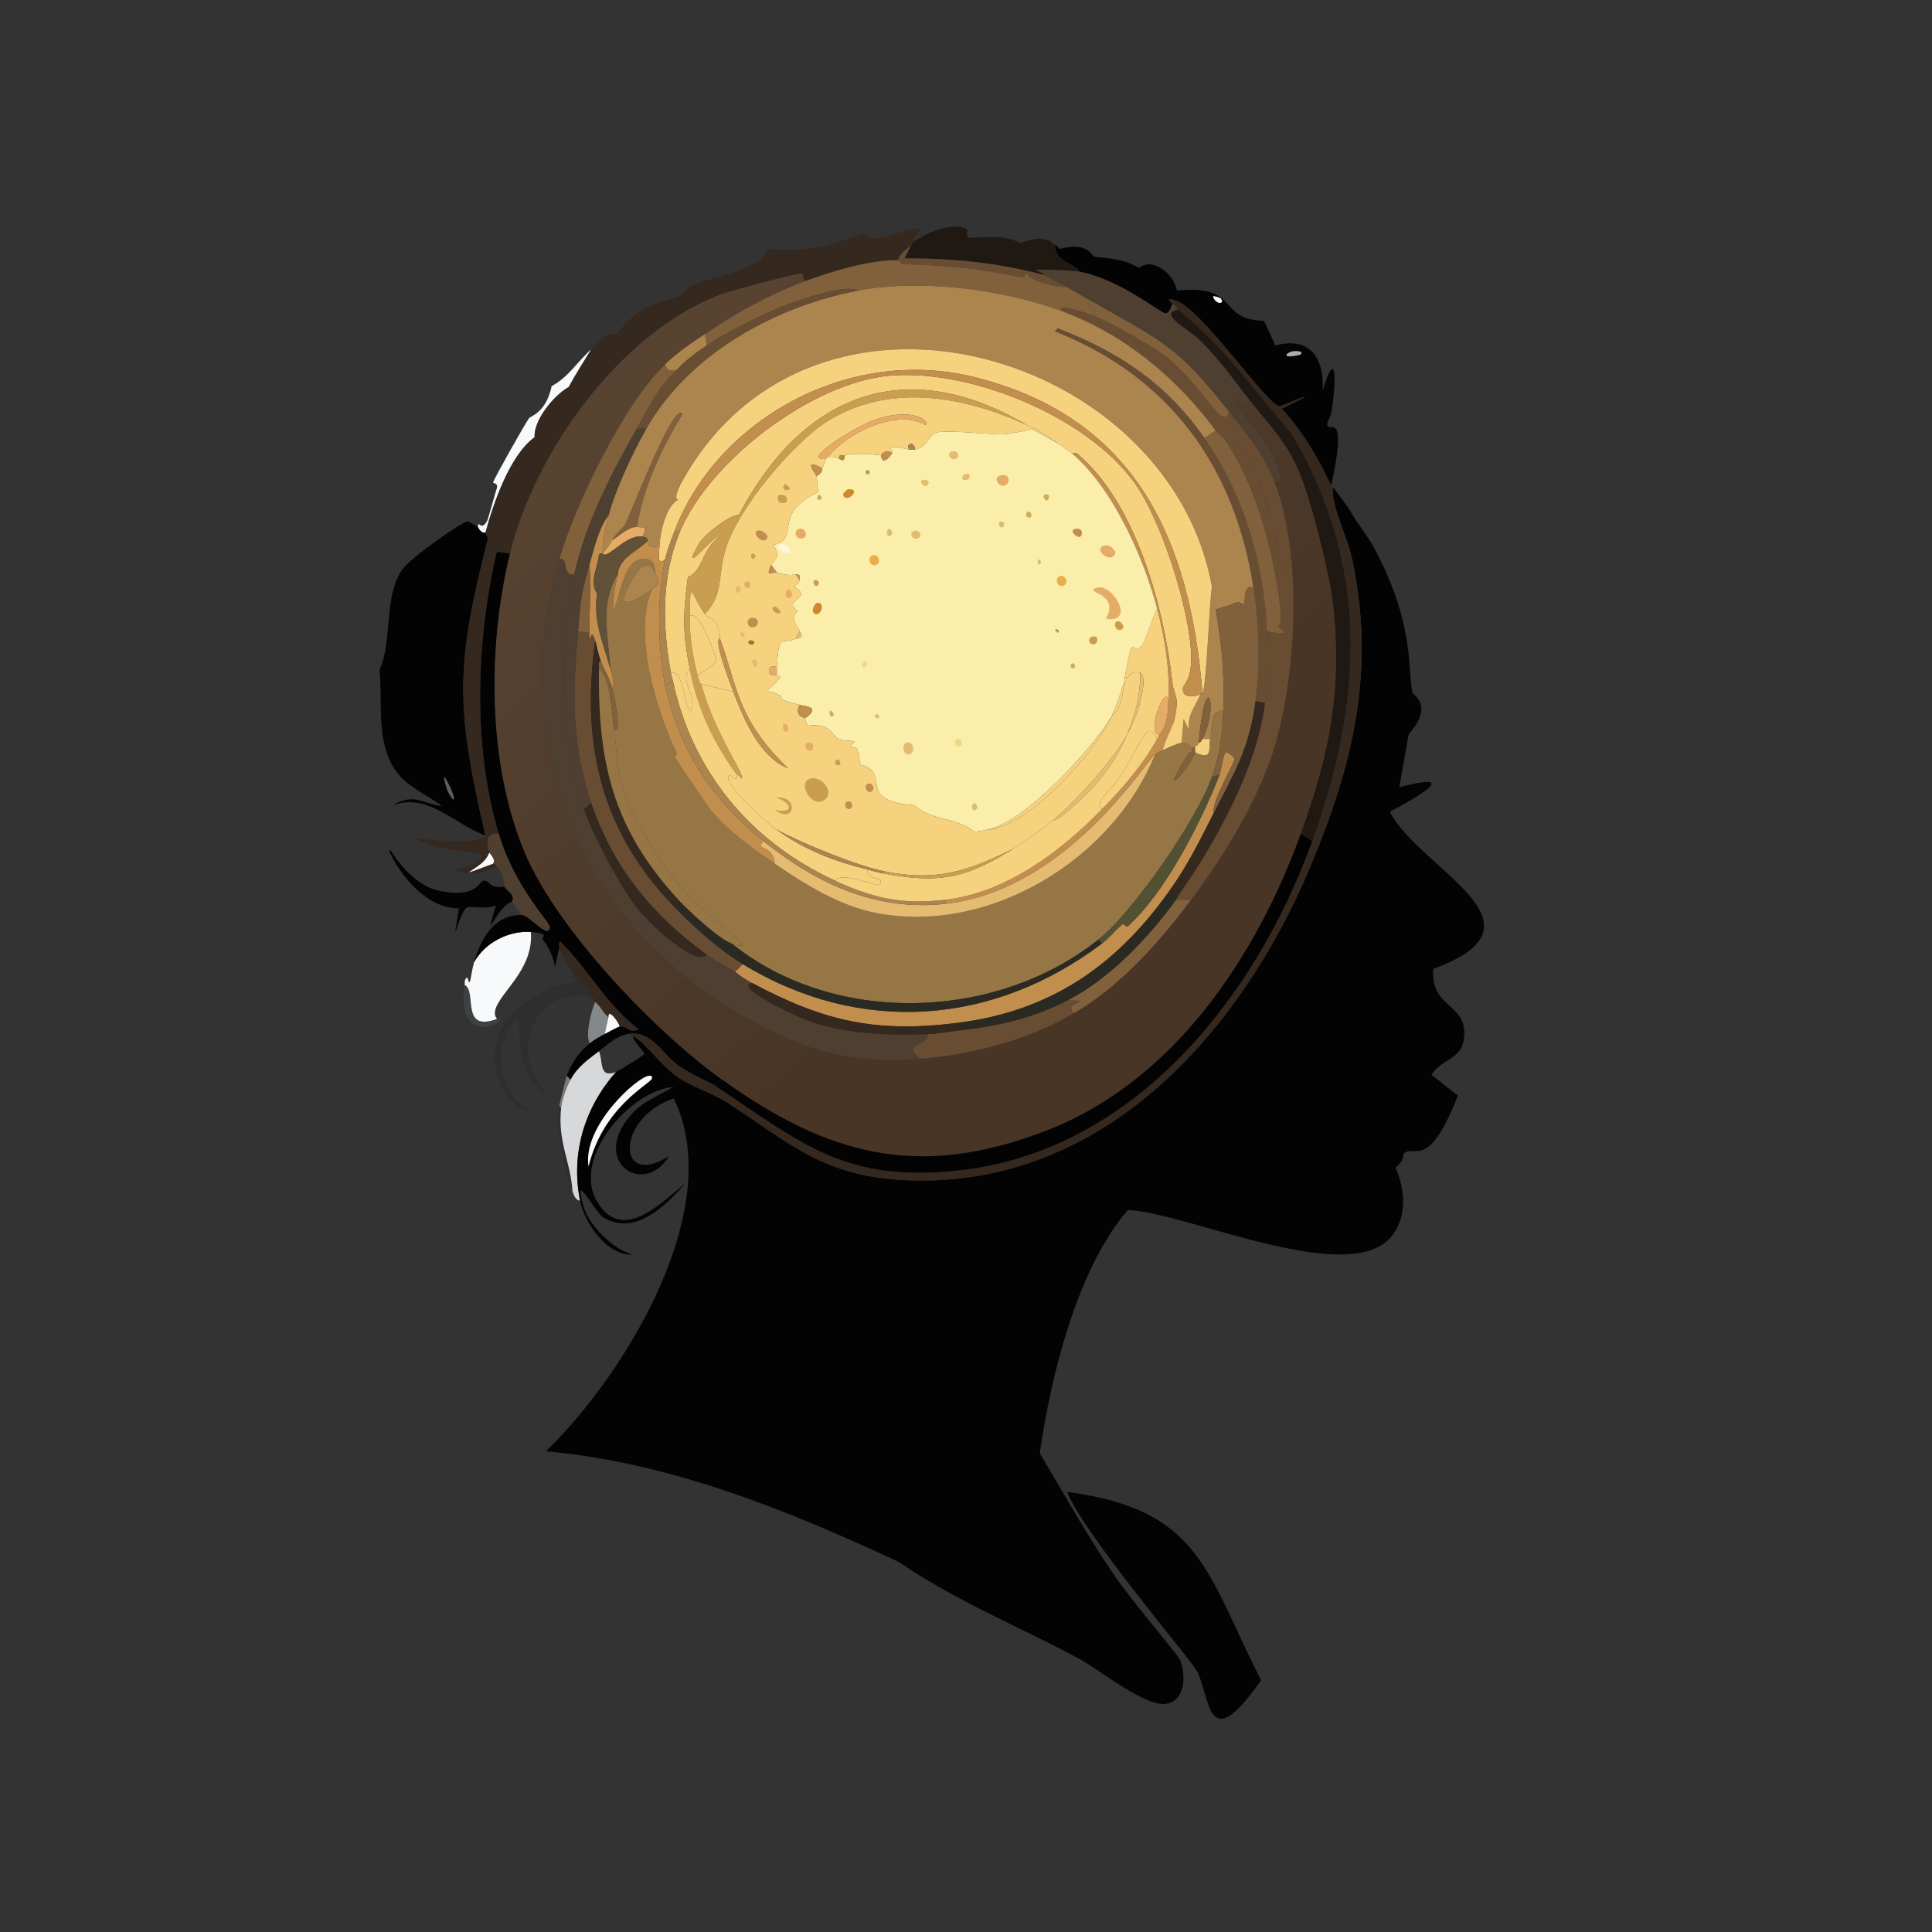 <?xml version="1.0" encoding="iso-8859-1"?>
<!-- Generator: Adobe Illustrator 28.0.0, SVG Export Plug-In . SVG Version: 6.00 Build 0)  -->
<svg version="1.1" id="Layer_1" xmlns="http://www.w3.org/2000/svg" xmlns:xlink="http://www.w3.org/1999/xlink" x="0px" y="0px"
	 viewBox="0 0 360 360" style="enable-background:new 0 0 360 360;" xml:space="preserve">
<rect x="0" y="0" width="360" height="360" fill="#333333" stroke="none"/>
<g>
	<g id="Background_00000114061356475114285310000004728786902771520399_" style="display:none;">
		<path style="display:inline;fill:#ACACAD;" d="M-0.5,358.385c0-179.442,0-179.442,0-358.885c180.5,0,180.5,0,361,0
			c0,179.619,0,179.619,0,359.237C180,358.561,180,358.561-0.5,358.385z"/>
		<path style="display:inline;fill:#C0C1C2;" d="M360.5,358.737c0,0.881,0,0.881,0,1.763c-180.5,0-180.5,0-361,0
			c0-1.058,0-1.058,0-2.115C180,358.561,180,358.561,360.5,358.737z"/>
		<path style="display:inline;fill:#ACACAD;" d="M248.393,336.527c-1.021-2.559-2.086-5.23-3.173-7.756
			c19.037-15.424,19.037-15.424,38.074-30.847c7.219-8.756,14.497-17.588,21.857-26.088c3.758-8.814,9.742-11.479,12.691-22.562
			c1.234-1.234,1.234-1.234,2.468-2.468c3.881-9.984,10.042-19.702,10.576-31.023c5.831-9.257,5.671-36.922,4.936-48.65
			c-3.055-48.693-36.104-104.198-78.087-129.558c-18.804-11.358-33.493-14.758-54.996-17.274c-0.133-0.016-1.941-0.8-2.468-1.058
			c-9.424,0.178-18.764-1.081-28.203-0.705c-11.291,0.45-31.592,3.79-42.305,7.403c-7.317,2.468-13.854,7.171-21.505,8.461
			c-3.212,4.026-6.494,4.445-7.756,5.288C93.055,44.667,85,53.72,78.998,56.259c-2.25,1.644-1.254,3.786-5.817,6.169
			c-2.749,6.061-8.395,10.537-12.339,15.864c-16.947,22.891-31.012,55.886-33.844,84.257c-1.989,19.929-0.101,39.968,3.525,59.579
			c0.54,2.921-0.958,6.036,3.878,11.634c1.432,7.97,6.253,20.864,11.634,26.793c2.527,8.275,16.551,27.164,23.62,32.434
			c1.008,1.494,9.002,11.475,9.695,11.81c0.596,0.288,2.014,0.541,2.644,0c-1.185,3.409-2.478,8.35-3.525,11.986
			c-6.434-5.641-6.434-5.641-12.868-11.281c-4.295-4.774-8.507-11.274-14.454-13.749c-7.937-10.475-19.875-24.38-22.386-37.193
			c-3.843-3.588-3.67-6.322-5.993-10.576c1.581-4.573-3.42-14.58-5.288-22.562c-7.661-32.743-4.913-74.469,7.756-105.762
			c2.885-7.127,7.525-13.805,9.519-21.152c5.508-3.596-0.549-5.803,5.993-8.108C50.92,68.826,64.641,53.119,80.76,40.747
			c1.058-1.939,1.058-1.939,2.115-3.878c5.604-0.693,9.425-5.209,14.102-7.756c39.202-21.348,76.37-22.25,119.863-17.274
			c6.5,3.753,18.489,1.891,20.8,5.288c2.2,0.24,2.348-0.387,2.468-0.353c1.543,0.442,11.191,4.29,13.396,5.288
			c31.874,14.418,58.49,44.268,74.562,74.915c5.132,12.865,11.451,25.279,14.807,38.779c2.391,9.619,4.666,22.375,3.525,32.081
			c2.985,3.342,0.711,6.328,0.705,6.698c-0.175,10.408,0.026,20.666-1.41,31.023c-1.173,4.442-2.429,8.942-3.525,13.396
			c-0.074,0.3,0.767,1.62-0.705,5.993c-5.1,8.692-5.385,18.997-11.634,27.146c0.118,7.118-4.249,7.984-4.936,8.813
			c-2.459,8.981-10.288,14.823-13.749,23.268c-3.06,2.087-5.387,5.114-7.051,8.461c-5.831,4.932-11.21,10.6-16.041,16.393
			c-0.286,0.044-1.695,0.294-1.763,0.353C274.54,319.55,261.641,328.424,248.393,336.527z"/>
		<path style="display:inline;fill:#F8F9FA;" d="M229.708,295.985c4.459,10.022,9.659,19.618,14.102,29.613
			c0.465,1.046,0.96,2.127,1.41,3.173c1.087,2.526,2.151,5.197,3.173,7.756c1.113,2.788,3.152,7.557,3.173,9.695
			c-7.491-15.776-7.491-15.776-14.983-31.552c-6.669,8.551-11.633,11.933-14.454-1.41c-2.279,4.046-2.13,7.218-7.756,5.993
			c-22.915-12.515-22.915-12.515-45.83-25.03c-21.323-10.719-43.917-18.838-67.688-21.857
			c-12.39,16.285-18.736,35.901-24.854,55.172c-0.085-3.418,1.471-7.294,2.468-10.752c1.048-3.637,2.34-8.578,3.525-11.986
			c0.321-0.923,0.716-1.89,1.058-2.82c3.476-9.472,8.156-18.343,13.044-27.146c0.127-0.229,2.166-2.184,2.82-4.407
			c-1.148,0.249-2.131-7.054-2.82-11.281c-0.084-0.513,0.245-7-1.058-10.224c-0.457-1.131-2.811-2.764-3.525-4.23
			c-2.205-4.531-3.367-10.718-5.288-15.512c-1.751-4.369-4.447-8.559-5.993-13.044c-0.762-2.21-1.143-6.495-2.82-9.166
			c0.298-4.706-2.664-10.116-3.525-14.102c-0.211-0.975,0.373-10.496-3.878-19.39c1.053-3.901-1.972-18.946,1.763-16.393
			c0.417,1.202,0.672,1.338,0.705,1.41c2.227,4.906,7.165,10.838,13.044,10.752c-1.601,9.879-0.043,0.367,1.586-0.176
			c0.913-0.305,3.623,0.45,5.288-0.353c-2.323,8.177-0.104,0.364,2.997-0.705c0.459,0.863,1.35,1.553,1.763,2.468
			c-5.275,0.02-7.56,4.574-8.813,8.813c-0.634,2.146-0.697,5.285-1.234,2.82c-0.71,0.466-0.451,0.848-0.529,1.41
			c-1.512,10.915,6.545,7.556,6.698,6.522c0.041-0.275-0.704-0.14-0.705-0.176c-0.009-0.283-0.416-0.349-0.353-1.234
			c0.237-3.287,7.305-7.66,6.698-14.983c3.738,0.258,2.015,1.102,2.115,1.234c3.765,4.928,1.443,8.013,3.173,1.939
			c1.763,3.173,1.763,3.173,3.525,6.346c-4.111-0.624-11.708,3.929-13.749,7.58c-5.75,10.286,3.978,17.69,4.583,15.864
			c-5.759-2.708-6.683-11.099-3.173-15.864c3.389-4.601-1.989,8.709,7.227,13.573c-7.871-6.587-4.286-20.06,6.875-18.685
			c1.683,0.207,0.754,0.526,1.41,1.058c-0.83,2.047-1.812,5.735-1.058,7.756c-1.967,1.621-3.327,3.577-4.23,5.993
			c-0.115,0.306-1.36,5.23-1.41,5.641c-0.61,5.029,0.74,11.108,2.468,15.864c0.216,0.596,0.553,1.747,1.41,1.763
			c0.838,4.224,5.073,10.373,9.871,10.047c-3.642-0.845-8.144-5.381-9.166-8.813c-2.261-7.593,1.979,0.911,3.702,1.939
			c5.96,3.557,11.741-2.442,15.335-6.522c-4.436,3.592-11.834,11.493-16.569,3.525c-4.807-8.088,6.258-20.715,14.102-21.329
			c-2.293,1.464-5.264,2.547-7.227,4.583c-8.737,9.059,1.827,16.169,6.522,8.285c-9.842,6.236-9.916-7.113,0.881-10.752
			c9.935,20.244-8.8,51.164-23.796,65.749c23.218,2.115,44.805,10.883,65.749,20.624c10.515,7.218,22.309,11.99,33.491,17.979
			c3.841,2.057,12.272,8.962,16.217,8.461c3.764-0.479,3.842-5.564,2.644-8.285c-0.405-0.92-8.771-10.631-12.339-15.864
			c-4.972-7.294-9.254-14.98-13.749-22.562c2.058-14.346,6.911-34.239,16.393-45.301c10.771,0.302,42.157,15.081,49.532,4.407
			c2.562-3.709,2.047-8.432,0.353-12.339c1.799-1.317,1.326-2.433,1.586-2.644c2.12-1.713,4.482,3.363,10.047-10.752
			c-2.468-1.939-2.468-1.939-4.936-3.878c1.783-2.874,5.401-2.861,5.993-6.346c1.215-7.157-6.224-5.65-5.641-13.396
			c22.974-8.38-2.466-18.432-8.108-29.261c7.102-3.774,12.418-7.354,1.763-4.583c0.881-4.936,0.881-4.936,1.763-9.871
			c4.779-5.423,0.838-7.231,0.705-7.756c-1.006-3.972,0.651-12.239-7.051-26.793c-1.185-2.239-2.941-4.328-4.23-6.522
			c6.551,0.035,11.275,8.719,15.512,13.573c1.208,1.384,4.63,3.7,5.288,4.583c3.431,4.604-1.07,4.933,1.939,6.875
			c0.259,0.167,1.337-0.235,1.939,0.176c1.078,0.737,5.916,14.384,5.288,16.922c0.462,1.166,3.433,2.237,5.288,11.634
			c1.89,9.571-0.713,11.654,2.82,13.396c2.573,16.852-0.832,16.14-1.058,17.274c-0.462,2.323-0.777,15.468-1.763,20.8
			c-2.811,9.623-5.251,19.452-9.871,28.556c-3.665,7.221-16.319,24.86-21.857,31.023c-4.318,4.806-9.406,8.339-13.573,12.515
			c-2.75,2.756-15.867,15.69-14.983,18.861C227.576,292.253,229.576,295.689,229.708,295.985z"/>
		<path style="display:inline;fill:#C0C1C2;" d="M245.22,328.771c-0.45-1.046-0.945-2.126-1.41-3.173
			c4.688-0.541,4.731-3.522,7.58-5.993c3.212-2.786,9.04-7.144,12.691-9.519c7.079-6.98,14.494-13.571,22.386-19.566
			c5.543-9.892,14.36-17.945,19.742-28.203c7.569-6.067,9.438-15.41,14.454-23.268c3.112-9.159,6.8-18.733,8.813-28.203
			c5.909-27.786,2.823-61.285-7.403-87.782c-14.033-36.36-46.229-75.737-82.67-91.131c-7.534-3.183-15.669-4.747-23.268-7.756
			c-5.042,1.563-11.652-1.312-16.217-1.763c-28.934-2.859-50.584,0.101-77.911,9.519c-2.853,1.106-4.333,4.092-10.576,4.583
			c-8.637,5.641-8.637,5.641-17.274,11.281c-9.254,8.197-9.254,8.197-18.508,16.393c-1.499,2.4-3.994,4.175-4.583,7.051
			c-5.552,3.841-4.994,5.61-5.288,5.993c-1.246,1.626-6.681,6.383-8.108,11.634c-8.08,6.134-7.787,17.429-14.102,24.678
			c-1.72,4.362-2.09,10.617-5.288,13.396c0.672,9.013-6.03,7.392-3.525,15.159c-3.389,4.638-2.281,11.396-4.23,16.569
			c1.217,10.666-2.004,21.149,0,31.729c-2.551,2.462-1.376,5.278,0,8.108c-0.429,31.379,18.882,66.392,38.427,90.25
			c0.897,1.095,2.944,2.614,5.288,5.288c0.412,0.47,3.42,7.605,8.813,7.932c-0.342,0.931-0.736,1.897-1.058,2.82
			c-0.63,0.541-2.048,0.288-2.644,0c-0.692-0.335-8.686-10.316-9.695-11.81c-7.069-5.27-21.093-24.159-23.62-32.434
			c-5.381-5.929-10.202-18.823-11.634-26.793c-4.836-5.598-3.338-8.713-3.878-11.634c-3.626-19.611-5.514-39.65-3.525-59.579
			c2.832-28.371,16.897-61.366,33.844-84.257c3.944-5.327,9.59-9.803,12.339-15.864c4.563-2.383,3.566-4.525,5.817-6.169
			C85,53.72,93.055,44.667,100.502,39.689c1.262-0.843,4.544-1.263,7.756-5.288c7.651-1.29,14.188-5.993,21.505-8.461
			c10.713-3.613,31.014-6.953,42.305-7.403c9.439-0.376,18.779,0.883,28.203,0.705c0.527,0.257,2.334,1.042,2.468,1.058
			c21.503,2.517,36.193,5.916,54.996,17.274c41.984,25.36,75.032,80.865,78.087,129.558c0.736,11.729,0.895,39.394-4.936,48.65
			c-0.534,11.322-6.695,21.04-10.576,31.023c-1.234,1.234-1.234,1.234-2.468,2.468c-2.949,11.083-8.933,13.749-12.691,22.562
			c-7.36,8.5-14.638,17.332-21.857,26.088C264.257,313.348,264.257,313.348,245.22,328.771z"/>
		<path style="display:inline;fill:#D7D8D9;" d="M243.81,325.599c-4.442-9.995-9.642-19.591-14.102-29.613
			c0.755-2.798,2.993-5.279,4.936-7.58c8.124-9.624,18.582-17.198,26.793-26.793c10.853-12.682,20.304-27.711,26.088-43.362
			c1.02-2.76,3.82-14.821,4.23-15.512c0.629-1.058,2.457-0.631,2.82-1.41c1.5-3.217-1.844-4.151-1.763-7.051
			c0.059-2.109,2.644-4.936,1.763-8.461c2.503-0.668,1.962-12.07,1.763-15.159c-0.465-7.194-3.762-22.79-5.993-29.966
			c-0.936-3.011-5.369-16.372-7.756-15.864c0.865-3.268-7.063-17.932-9.871-17.627c-1.098-3.362-4.059-4.583-4.936-8.461
			c-3.814-2.425-5.728-6.189-8.108-9.871c-0.638-0.987-2.183-1.501-2.468-2.115c-0.213-0.459,1.688-0.797-1.763-3.878
			c1.761-0.833-3.344-6.337-3.702-6.522c-2.309-1.194-1.624,1.557-3.702,0.705c0.849-4.408,1.251-13.645-1.586-4.23
			c0.355-6.093-2.35-10.173-8.813-8.461c-1.058-2.292-1.058-2.292-2.115-4.583c-8.864-0.198-4.295-6.847-16.217-5.641
			c-0.61-3.156-4.502-6.284-7.051-4.23c-3.506-2.032-7.144-1.805-8.461-2.115c-0.341-0.08-0.969-2.831-6.346-1.41
			c-0.288-0.239-0.473-0.633-0.881-0.705c-0.343-0.061-1.397-2.384-6.522-0.353c-2.638-1.906-8.974-0.847-9.519-1.058
			c-0.867-0.335,0.285-1.428-0.705-1.763c-2.844-0.961-7.161,0.823-9.342,2.468c-1.057-0.266,1.233-2.046,1.058-2.292
			c-0.467-0.652-6.098,1.438-7.227,1.586c-3.434,0.45-2.994-0.731-3.173-0.705c-3.056,0.449-8.047,3.878-18.332,2.82
			c-0.299,3.811-10.433,5.242-13.749,6.698c-0.791,0.347-1.879,1.847-2.468,2.115c-1.943,0.885-7.295,0.958-11.634,7.051
			c-1.97-0.439-2.885,1.184-4.759,2.82c-2.617,2.284-4.224,5.185-7.403,6.875c-1.059,5.011-3.921,5.553-4.23,5.993
			c-0.77,1.094-6.375,10.982-6.698,11.986c-0.04,0.123,1.033,0.067,0.705,1.058c-0.314,0.948-1.615,5.718-1.763,5.993
			c-1.22,2.283-1.649-0.333-1.763,1.234c-0.258-0.195-1.749-1.065-1.939-1.058c-0.94,0.037-10.561,6.683-12.163,8.99
			c-3.512,5.059-1.728,13.165-4.23,18.685c0.634,6.023-0.718,13.045,2.82,18.508c-2.313-0.417-1.073,1.432-1.41,1.939
			c-0.408,0.615-3.28,2.664-3.878,3.878c-0.567,1.151-0.728,4.844-1.058,5.993c-0.054,0.189-1.353,1.422-1.763,3.525
			c-0.118,0.604,0.558,1.221,0.353,2.468c-0.019,0.117-1.027,1.775-1.058,2.115c-0.84,9.371,1.56,6.486,1.763,7.756
			c0.067,0.419-4.302,3.02,0.705,7.051c-4.235,7.245,0.173,5.2,1.41,9.871c0.249,0.94,1.018,9.214,1.763,13.396
			c0.124,0.696,1.796,4.095,1.763,4.936c-0.08,2.003-3.402,1.401-0.353,7.403c5.841,2.042,2.115,6.928,2.115,7.403
			c0.003,1.762,4.654,11.877,7.403,11.986c1.049,2.926-0.512,3.968-0.353,5.288c0.114,0.939,7.348,13.919,8.461,16.922
			c2.031,5.479,4.614,21.211,6.698,19.566c-4.888,8.802-9.567,17.674-13.044,27.146c-5.393-0.327-8.402-7.462-8.813-7.932
			c-2.344-2.674-4.391-4.193-5.288-5.288c-19.545-23.858-38.856-58.871-38.427-90.25c-1.376-2.831-2.551-5.646,0-8.108
			c-2.004-10.579,1.217-21.062,0-31.729c1.949-5.174,0.841-11.931,4.23-16.569c-2.505-7.767,4.197-6.147,3.525-15.159
			c3.198-2.78,3.568-9.034,5.288-13.396c6.314-7.249,6.022-18.544,14.102-24.678c1.427-5.251,6.862-10.008,8.108-11.634
			c0.294-0.383-0.264-2.152,5.288-5.993c0.589-2.876,3.084-4.651,4.583-7.051c9.254-8.197,9.254-8.197,18.508-16.393
			c8.637-5.641,8.637-5.641,17.274-11.281c6.243-0.492,7.723-3.477,10.576-4.583c27.327-9.418,48.977-12.378,77.911-9.519
			c4.565,0.451,11.175,3.326,16.217,1.763c7.598,3.009,15.733,4.573,23.268,7.756c36.441,15.395,68.637,54.771,82.67,91.131
			c10.226,26.497,13.312,59.996,7.403,87.782c-2.014,9.47-5.701,19.044-8.813,28.203c-5.016,7.858-6.885,17.201-14.454,23.268
			c-5.382,10.258-14.199,18.311-19.742,28.203c-7.892,5.995-15.307,12.585-22.386,19.566c-3.652,2.374-9.48,6.733-12.691,9.519
			C248.54,322.076,248.498,325.058,243.81,325.599z"/>
		<path style="display:inline;fill:#F8F9FA;" d="M229.708,295.985c-0.132-0.297-2.132-3.732-2.82-4.054
			c-0.885-3.171,12.233-16.104,14.983-18.861c4.166-4.176,9.254-7.709,13.573-12.515c5.539-6.164,18.193-23.802,21.857-31.023
			c4.62-9.104,7.06-18.932,9.871-28.556c0.986-5.332,1.301-18.477,1.763-20.8c0.226-1.134,3.631-0.422,1.058-17.274
			c-3.533-1.743-0.931-3.826-2.82-13.396c-1.855-9.397-4.826-10.468-5.288-11.634c0.628-2.538-4.21-16.185-5.288-16.922
			c-0.602-0.411-1.68-0.009-1.939-0.176c-3.008-1.941,1.492-2.271-1.939-6.875c-0.658-0.883-4.08-3.199-5.288-4.583
			c-4.237-4.854-8.961-13.537-15.512-13.573c-1.02-1.737-2.325-3.323-3.525-4.936c-0.176-0.176-0.176-0.176-0.353-0.353
			c3.08-13.788-0.249-10.147-0.705-11.105c-0.215-0.452,0.602-1.757,0.705-2.292c2.078,0.852,1.392-1.899,3.702-0.705
			c0.357,0.185,5.462,5.689,3.702,6.522c3.451,3.081,1.55,3.419,1.763,3.878c0.285,0.614,1.83,1.129,2.468,2.115
			c2.381,3.682,4.295,7.446,8.108,9.871c0.877,3.878,3.838,5.099,4.936,8.461c2.808-0.305,10.736,14.359,9.871,17.627
			c2.387-0.508,6.82,12.853,7.756,15.864c2.231,7.176,5.528,22.772,5.993,29.966c0.2,3.089,0.74,14.491-1.763,15.159
			c0.881,3.525-1.703,6.352-1.763,8.461c-0.082,2.9,3.263,3.834,1.763,7.051c-0.363,0.779-2.191,0.352-2.82,1.41
			c-0.411,0.691-3.21,12.751-4.23,15.512c-5.784,15.651-15.235,30.68-26.088,43.362c-8.211,9.595-18.669,17.169-26.793,26.793
			C232.701,290.707,230.463,293.188,229.708,295.985z"/>
		<path style="display:inline;fill:#F8F9FA;" d="M73.533,143.336c2.055,3.173,5.912,4.642,8.813,6.875
			c-3.904-0.609-5.259-2.443-9.166-0.176c-3.454,2.004-2.402,3.5-1.41,6.698c0.033,0.107-0.036,0.248,0,0.353
			c-3.734-2.553-0.71,12.492-1.763,16.393c4.251,8.894,3.667,18.415,3.878,19.39c0.862,3.985,3.823,9.396,3.525,14.102
			c1.677,2.671,2.058,6.956,2.82,9.166c1.546,4.485,4.242,8.675,5.993,13.044c1.921,4.793,3.083,10.981,5.288,15.512
			c0.714,1.467,3.068,3.099,3.525,4.23c1.303,3.223,0.974,9.711,1.058,10.224c0.69,4.228,1.672,11.531,2.82,11.281
			c-0.654,2.223-2.693,4.178-2.82,4.407c-2.084,1.646-4.667-14.087-6.698-19.566c-1.113-3.003-8.347-15.983-8.461-16.922
			c-0.16-1.32,1.401-2.362,0.353-5.288c-2.75-0.109-7.401-10.225-7.403-11.986c-0.001-0.475,3.726-5.361-2.115-7.403
			c-3.05-6.002,0.273-5.4,0.353-7.403c0.034-0.841-1.639-4.24-1.763-4.936c-0.745-4.182-1.514-12.456-1.763-13.396
			c-1.237-4.671-5.645-2.626-1.41-9.871c-5.007-4.031-0.638-6.632-0.705-7.051c-0.203-1.27-2.603,1.616-1.763-7.756
			c0.031-0.34,1.038-1.999,1.058-2.115c0.205-1.246-0.47-1.863-0.353-2.468c0.409-2.103,1.708-3.336,1.763-3.525
			c0.33-1.15,0.49-4.842,1.058-5.993c0.598-1.214,3.47-3.263,3.878-3.878C72.46,144.768,71.22,142.919,73.533,143.336z"/>
		<path style="display:inline;fill:#2D2E30;" d="M73.004,167.309c2.471,5.466,5.549,10.645,10.929,13.749
			C77.996,180.107,74.337,172.668,73.004,167.309z"/>
		<path style="display:inline;fill:#2D2E30;" d="M76.177,169.424c1.907,3.674,5.079,6.359,8.637,8.285
			C81.4,178.742,74.78,169.896,76.177,169.424z"/>
		<path style="display:inline;fill:#787A79;" d="M72.828,158.495c-0.176,0-0.176,0-0.353,0c-0.033-0.072-0.289-0.208-0.705-1.41
			c-0.036-0.105,0.033-0.245,0-0.353C72.271,156.997,72.486,157.928,72.828,158.495z"/>
		<path style="display:inline;fill:#F8F9FA;" d="M90.455,155.675c-0.713,1.874-10.616,0.739-13.044,0.529
			c5.769,3.478,15.953,1.647,11.105,4.759c-1.612,1.035-5.668,0.55-3.173,1.41c2.207,0.76,5.242,0.221,7.227-1.058
			c1.658,2.485,1.314,3.695,1.41,3.878c-3.091,0.524-2.531-1.356-4.054-1.058c-0.454,0.089-1.344,3.472-8.461,1.763
			c-3.55-0.852-6.802-4.361-8.637-7.403c-0.342-0.567-0.557-1.498-1.058-1.763c-0.992-3.199-2.044-4.694,1.41-6.698
			C79.893,147.671,84.698,153.661,90.455,155.675z"/>
		<path style="display:inline;fill:#F8F9FA;" d="M116.896,192.691c0.463-0.104,0.691,0.181,1.058,0.353
			c-0.118,0.82,2.203,3.079,2.115,3.349c-0.097,0.298-4.996,3.236-5.288,3.349c-3.218,1.243-2.348-1.829-3.173-3.878
			C113.225,194.652,114.804,193.087,116.896,192.691z"/>
	</g>
	<g>
		<path style="fill:#F8F9FA;" d="M110.197,65.072c-1.47,2.339-2.889,4.629-4.23,7.051c-2.804,1.564-6.548,6.216-6.346,9.342
			c-4.609,3.345-7.687,12.33-9.166,17.803c-0.921,0.125-1.339-1.004-1.41-1.058c0.114-1.567,0.543,1.049,1.763-1.234
			c0.147-0.275,1.449-5.045,1.763-5.993c0.328-0.99-0.745-0.935-0.705-1.058c0.323-1.004,5.928-10.893,6.698-11.986
			c0.31-0.44,3.172-0.982,4.23-5.993C105.973,70.257,107.58,67.356,110.197,65.072z"/>
		<g>
			<g>
				<path style="fill:#030303;" d="M251.918,95.743c1.289,2.194,3.046,4.283,4.23,6.522c7.702,14.554,6.044,22.821,7.051,26.793
					c0.133,0.525,4.074,2.333-0.705,7.756c-0.881,4.936-0.881,4.936-1.763,9.871c10.656-2.771,5.339,0.809-1.763,4.583
					c5.643,10.829,31.083,20.881,8.108,29.261c-0.584,7.746,6.856,6.24,5.641,13.396c-0.592,3.485-4.21,3.472-5.993,6.346
					c2.468,1.939,2.468,1.939,4.936,3.878c-5.565,14.115-7.927,9.04-10.047,10.752c-0.261,0.211,0.212,1.327-1.586,2.644
					c1.694,3.907,2.21,8.63-0.353,12.339c-7.374,10.674-38.761-4.105-49.532-4.407c-9.482,11.063-14.335,30.956-16.393,45.301
					c4.495,7.583,8.777,15.268,13.749,22.562c3.568,5.234,11.934,14.945,12.339,15.864c1.198,2.721,1.12,7.806-2.644,8.285
					c-3.945,0.502-12.376-6.404-16.217-8.461c-11.182-5.989-22.977-10.762-33.491-17.979c-20.944-9.741-42.53-18.508-65.749-20.624
					c14.997-14.584,33.731-45.504,23.796-65.749c-10.797,3.639-10.723,16.988-0.881,10.752c-4.695,7.885-15.259,0.774-6.522-8.285
					c1.964-2.036,4.934-3.119,7.227-4.583c0.898-0.573,0.987-0.497,1.058-1.763c2.489,1.685,6.349,2.885,8.99,4.583
					c11.054,7.104,17.346,13.491,32.081,14.454c37.195,2.43,63.48-26.852,76.677-58.345c8.019-19.136,12.222-36.623,7.756-57.464
					c-0.885-4.132-3.954-9.821-3.525-13.22C249.593,92.421,250.897,94.006,251.918,95.743z"/>
				<g>
					<path style="fill:#030303;" d="M198.861,278.006c25.128,3.261,25.963,15.341,36.135,35.078
						c-10.212,14.555-9.349,3.326-11.986-1.763C222.062,309.492,201.711,285.515,198.861,278.006z"/>
					<path style="fill:#2D2E30;" d="M107.729,183.173c1.347,0.204,3.318,1.492,1.763,2.468c-11.16-1.375-14.745,12.097-6.875,18.685
						c-9.216-4.864-3.838-18.174-7.227-13.573c-3.511,4.765-2.586,13.157,3.173,15.864c-0.605,1.826-10.333-5.578-4.583-15.864
						C96.021,187.102,103.619,182.549,107.729,183.173z"/>
					<path style="fill:#3E4142;" d="M92.57,189.871c0.001,0.036,0.746-0.099,0.705,0.176c-0.153,1.034-8.21,4.393-6.698-6.522
						C88.959,184.677,85.715,192.414,92.57,189.871z"/>
					<path style="fill:#2D2E30;" d="M104.557,206.44c-0.679,6.415,1.79,10.013,2.115,15.512c-1.727-4.756-3.078-10.835-2.468-15.864
						C104.38,206.264,104.38,206.264,104.557,206.44z"/>
					<path style="fill:#787A79;" d="M106.319,201.152c-0.751,1.413-1.598,3.727-1.763,5.288c-0.176-0.176-0.176-0.176-0.353-0.353
						c0.05-0.411,1.296-5.334,1.41-5.641C105.967,200.8,105.967,200.8,106.319,201.152z"/>
				</g>
			</g>
			<g>
				<g>
					<path style="fill:#F8F9FA;" d="M98.916,173.654c0.607,7.323-6.461,11.696-6.698,14.983c-0.064,0.885,0.343,0.951,0.353,1.234
						c-6.855,2.543-3.611-5.194-5.993-6.346c0.078-0.562-0.182-0.944,0.529-1.41c0.537,2.465,0.6-0.675,1.234-2.82
						C90.348,175.646,94.799,173.37,98.916,173.654z"/>
					<path style="fill:#D7D8D9;" d="M114.78,199.742c-5.846,6.668-8.455,15.114-6.698,23.973c-0.857-0.016-1.194-1.167-1.41-1.763
						c-0.326-5.499-2.794-9.096-2.115-15.512c0.165-1.561,1.011-3.875,1.763-5.288c1.232-2.318,3.254-3.764,5.288-5.288
						C112.432,197.913,111.562,200.985,114.78,199.742z"/>
					<path style="fill:#030303;" d="M93.98,165.193c0.349,0.663,1.162,1.071,1.41,1.586c0.494,1.028-0.093,1.058,0,1.234
						c-3.101,1.07-5.32,8.882-2.997,0.705c-1.665,0.803-4.375,0.048-5.288,0.353c-1.63,0.544-3.187,10.056-1.586,0.176
						c-5.879,0.085-10.817-5.847-13.044-10.752c0.176,0,0.176,0,0.353,0c1.835,3.042,5.087,6.551,8.637,7.403
						c7.117,1.709,8.007-1.674,8.461-1.763C91.449,163.838,90.889,165.717,93.98,165.193z"/>
					<path style="fill:#83888A;" d="M113.37,189.519c-0.353,1.586-0.353,1.586-0.705,3.173c-0.871,0.445-2.065,1.14-2.82,1.763
						c-0.755-2.021,0.227-5.709,1.058-7.756C112.17,187.725,112.306,188.654,113.37,189.519z"/>
					<path style="fill:#F8F9FA;" d="M115.485,191.281c-0.277,0.04-2.217,1.102-2.82,1.41c0.353-1.586,0.353-1.586,0.705-3.173
						C113.218,187.765,115.249,190.275,115.485,191.281z"/>
					<g>
						<path style="fill:#030303;" d="M126.414,200.8c-0.071,1.266-0.16,1.19-1.058,1.763c-7.843,0.614-18.908,13.241-14.102,21.329
							c4.735,7.967,12.133,0.067,16.569-3.525c-3.595,4.08-9.376,10.079-15.335,6.522c-1.723-1.028-5.963-9.532-3.702-1.939
							c1.022,3.432,5.524,7.969,9.166,8.813c-4.798,0.326-9.033-5.824-9.871-10.047c-1.757-8.859,0.853-17.305,6.698-23.973
							c0.292-0.113,5.191-3.052,5.288-3.349c0.088-0.27-2.233-2.529-2.115-3.349C120.044,194.021,123.207,198.629,126.414,200.8z"/>
						<path style="fill:#F8F9FA;" d="M120.95,200.447c0.42-0.026,0.651,0.073,0.529,0.529c-0.265,0.994-9.039,5.093-11.81,16.393
							C108.46,209.897,118.772,200.58,120.95,200.447z"/>
					</g>
					<path style="fill:#F8F9FA;" d="M91.865,160.963c-6.829,2.579-4.301,1.594-2.292,0c0.702-0.557,1.26-1.273,1.586-2.115
						C91.194,158.965,92.542,160.165,91.865,160.963z"/>
				</g>
				<g>
					<path style="fill:#030303;" d="M89.045,98.211c0.071,0.054,0.489,1.183,1.41,1.058c-0.045,0.166,0.597,0.637,0.353,1.586
						c-5.916,23.005-5.92,31.085-0.353,54.82c-5.757-2.014-10.562-8.003-17.274-5.641c3.907-2.267,5.262-0.432,9.166,0.176
						c-2.902-2.233-6.758-3.701-8.813-6.875c-3.539-5.463-2.186-12.485-2.82-18.508c2.503-5.519,0.719-13.626,4.23-18.685
						c1.601-2.307,11.223-8.953,12.163-8.99C87.296,97.146,88.787,98.016,89.045,98.211z"/>
					<path style="fill:#645D57;" d="M82.875,144.746c2.363,4.135,2.049,5.692,0.529,2.644
						C83.298,147.178,82.483,144.835,82.875,144.746z"/>
				</g>
			</g>
			<g>
				<path style="fill:#030303;" d="M95.038,103.146c-4.226,17.327-4.226,39.278,2.82,55.877
					c6.044,14.24,24.117,33.138,36.664,42.128c-0.705,0.529-0.705,0.529-1.41,1.058c-0.622-0.411-4.25-1.971-6.522-3.525
					c-3.229-2.209-5.122-6.859-9.695-5.993c-2.091,0.396-3.67,1.96-5.288,3.173c-2.034,1.525-4.056,2.97-5.288,5.288
					c-0.353-0.353-0.353-0.353-0.705-0.705c0.903-2.416,2.263-4.372,4.23-5.993c0.755-0.622,1.95-1.317,2.82-1.763
					c0.603-0.309,2.544-1.37,2.82-1.41c1.456-0.213,1.578,1.376,3.525,0.529c-5.914-4.465-9.481-11.297-14.63-16.393
					c-0.385,0.281-0.066,1.024-0.176,1.41c-1.73,6.074,0.592,2.989-3.173-1.939c-0.101-0.132,1.622-0.976-2.115-1.234
					c-4.117-0.284-8.568,1.992-10.576,5.641c1.253-4.24,3.538-8.793,8.813-8.813c1.525-0.006,5.112,4.714,5.288,2.292
					c0.072-0.998-6.419-7.164-9.519-17.451c-4.889-16.229-4.214-36.121-0.353-52.528C93.804,102.97,93.804,102.97,95.038,103.146z"
					/>
				<path style="fill:#4E3F30;" d="M92.923,155.322c3.099,10.287,9.591,16.453,9.519,17.451c-0.176,2.423-3.763-2.297-5.288-2.292
					c-0.412-0.914-1.303-1.605-1.763-2.468c-0.093-0.175,0.494-0.206,0-1.234c-0.248-0.515-1.061-0.923-1.41-1.586
					c-0.096-0.183,0.248-1.393-1.41-3.878c-0.353-0.176-0.353-0.176-0.705-0.353c0.676-0.798-0.671-1.998-0.705-2.115
					C90.628,156.999,90.449,155.091,92.923,155.322z"/>
				<path style="fill:#34281F;" d="M115.485,191.281c-0.237-1.006-2.268-3.517-2.115-1.763c-1.064-0.865-1.2-1.794-2.468-2.82
					c-0.656-0.531,0.273-0.85-1.41-1.058c1.555-0.976-0.416-2.263-1.763-2.468c-1.763-3.173-1.763-3.173-3.525-6.346
					c0.11-0.386-0.209-1.129,0.176-1.41c5.15,5.096,8.716,11.928,14.63,16.393C117.063,192.658,116.941,191.068,115.485,191.281z"/>
				<path style="fill:#34281F;" d="M170.481,44.978c-0.04,0.03-0.521,0.523-0.705,0.705c-0.887,0.878-2.095,1.459-2.468,2.82
					c-5.249-0.12-12.288,2.059-17.274,3.878c-0.637-1.044-0.455-1.395-0.529-1.41c-0.769-0.153-13.48,3.247-15.159,3.878
					c-18.76,7.049-34.683,29.337-39.308,48.298c-1.234-0.176-1.234-0.176-2.468-0.353c2.668-11.336,7.813-20.589,13.396-30.671
					c1.341-2.421,2.761-4.712,4.23-7.051c1.875-1.636,2.79-3.26,4.759-2.82c4.339-6.093,9.69-6.166,11.634-7.051
					c0.589-0.268,1.677-1.768,2.468-2.115c3.316-1.456,13.45-2.888,13.749-6.698c10.285,1.058,15.276-2.371,18.332-2.82
					c0.179-0.026-0.261,1.155,3.173,0.705c1.129-0.148,6.76-2.238,7.227-1.586C171.715,42.931,169.425,44.711,170.481,44.978z"/>
				<path style="fill:#201812;" d="M196.569,45.683c0.201,3.405,3.667,3.145,4.583,4.936c-1.053-0.192-8.358-0.597-8.108-0.176
					c0.8,0.099,1.146,0.469,1.763,0.881c-8.556-2.35-17.402-3.227-26.264-3.173c0.617-1.234,0.617-1.234,1.234-2.468
					c0.184-0.182,0.665-0.675,0.705-0.705c2.181-1.645,6.498-3.428,9.342-2.468c0.99,0.334-0.162,1.428,0.705,1.763
					c0.545,0.21,6.88-0.849,9.519,1.058C195.173,43.299,196.227,45.622,196.569,45.683z"/>
				<path style="fill:#34281F;" d="M248.04,90.455c0.176,0.176,0.176,0.176,0.353,0.353c-0.428,3.399,2.64,9.089,3.525,13.22
					c4.466,20.841,0.263,38.327-7.756,57.464c-13.197,31.493-39.483,60.775-76.677,58.345c-14.735-0.963-21.028-7.35-32.081-14.454
					c-2.641-1.698-6.501-2.898-8.99-4.583c-3.207-2.171-6.37-6.778-8.461-7.756c-0.367-0.171-0.594-0.457-1.058-0.353
					c4.573-0.866,6.465,3.784,9.695,5.993c2.272,1.555,5.9,3.114,6.522,3.525c16.28,10.762,24.127,18.255,45.654,15.864
					c32.747-3.637,55.282-32.39,65.749-61.342c9.544-26.4,10.745-51.177-3.878-75.972c-7.555-8.62-12.086-15.751-21.152-23.091
					c-0.058-0.047-0.452-0.945-1.058-1.058c0.03-0.102-1.711-1.34,0.529-0.705c4.826,1.368,16.966,19.34,19.39,19.742
					c0.611,0.101,4.586-2.047,4.759-1.586c-2.115,1.058-2.115,1.058-4.23,2.115C242.791,80.363,245.619,85.297,248.04,90.455z"/>
				<linearGradient id="SVGID_1_" gradientUnits="userSpaceOnUse" x1="121.636" y1="69.555" x2="223.134" y2="184.985">
					<stop  offset="0" style="stop-color:#584331"/>
					<stop  offset="0.768" style="stop-color:#483526"/>
				</linearGradient>
				<path style="fill:url(#SVGID_1_);" d="M150.034,52.381c-6.586,2.403-12.884,5.94-18.685,9.871
					c-2.998,2.032-4.686,3.065-7.403,5.641c-7.62,7.223-16.769,26.134-19.742,36.312c-10.381,35.533,4.548,69.675,37.193,86.725
					c10.378,5.42,18.386,7.282,30.142,6.346c9.873-0.786,20.04-3.507,28.556-8.461c8.713-5.069,15.827-13.139,21.857-21.152
					c6.057-8.047,12.591-18.721,15.512-28.379c4.191-13.858,5.248-35.946,0-49.532c1.952,0.475,0.953-1.756,0.353-3.349
					c-1.645-4.365-8.132-11.044-7.756-11.634c0.489-0.767,2.283,0.852,2.82-0.176c3.669,4.694,6.626,7.364,9.166,13.22
					c2.241,5.167,5.7,19.03,6.346,24.678c1.815,15.884-0.634,28.045-5.993,42.833c-8.337,23.006-23.691,46.183-47.417,55.349
					c-23.756,9.177-40.609,4.707-60.46-9.519c-12.547-8.991-30.62-27.889-36.664-42.128c-7.046-16.599-7.047-38.55-2.82-55.877
					c4.625-18.961,20.549-41.249,39.308-48.298c1.679-0.631,14.39-4.031,15.159-3.878C149.579,50.985,149.397,51.337,150.034,52.381
					z"/>
				<path style="fill:#030303;" d="M244.515,156.732c-10.467,28.952-33.001,57.705-65.749,61.342
					c-21.527,2.391-29.374-5.102-45.654-15.864c0.705-0.529,0.705-0.529,1.41-1.058c19.852,14.225,36.705,18.696,60.46,9.519
					c23.725-9.166,39.08-32.342,47.417-55.349C243.457,156.027,243.457,156.027,244.515,156.732z"/>
				<path style="fill:#34281F;" d="M92.57,102.794c-3.861,16.407-4.537,36.3,0.353,52.528c-2.474-0.232-2.295,1.677-1.763,3.525
					c-0.327,0.842-0.885,1.559-1.586,2.115c-2.01,1.594-4.538,2.579,2.292,0c0.353,0.176,0.353,0.176,0.705,0.353
					c-1.985,1.278-5.02,1.818-7.227,1.058c-2.495-0.86,1.561-0.375,3.173-1.41c4.848-3.112-5.336-1.281-11.105-4.759
					c2.428,0.21,12.331,1.345,13.044-0.529c-5.568-23.735-5.564-31.815,0.353-54.82c0.244-0.95-0.397-1.421-0.353-1.586
					c1.479-5.473,4.557-14.458,9.166-17.803c-0.202-3.126,3.542-7.778,6.346-9.342C100.383,82.205,95.238,91.458,92.57,102.794z"/>
				<path style="fill:#4E3F30;" d="M201.152,50.618c7.59,1.381,15.145,7.788,16.041,7.756c0.646-0.023,1.077-1.234,1.234-1.763
					c0.605,0.112,0.999,1.011,1.058,1.058c-3.777,0.91,1.853,3.405,4.583,6.169c3.322,3.364,5.921,7.053,8.813,10.752
					c-0.537,1.028-2.332-0.59-2.82,0.176c-0.376,0.59,6.111,7.268,7.756,11.634c0.6,1.593,1.6,3.824-0.353,3.349
					c-2.125-5.501-5.014-8.644-8.461-13.044c-9.523-12.154-12.435-13.101-25.383-20.447c-1.664-0.944-3.251-1.888-4.936-2.82
					c-1.361-0.753-2.546-1.224-3.878-2.115c-0.617-0.413-0.963-0.783-1.763-0.881C192.794,50.021,200.099,50.426,201.152,50.618z"/>
				<g>
					<path style="fill:#030303;" d="M248.04,77.059c-0.103,0.534-0.92,1.84-0.705,2.292c0.456,0.958,3.786-2.683,0.705,11.105
						c-2.421-5.158-5.249-10.092-9.166-14.278c2.115-1.058,2.115-1.058,4.23-2.115c-0.173-0.46-4.148,1.688-4.759,1.586
						c-2.424-0.402-14.564-18.374-19.39-19.742c-2.239-0.635-0.499,0.603-0.529,0.705c-0.157,0.528-0.588,1.739-1.234,1.763
						c-0.895,0.032-8.45-6.374-16.041-7.756c-0.916-1.79-4.382-1.531-4.583-4.936c0.408,0.072,0.594,0.466,0.881,0.705
						c5.377-1.421,6.005,1.33,6.346,1.41c1.317,0.311,4.955,0.084,8.461,2.115c2.548-2.054,6.441,1.075,7.051,4.23
						c11.922-1.206,7.353,5.442,16.217,5.641c1.058,2.292,1.058,2.292,2.115,4.583c6.463-1.712,9.168,2.368,8.813,8.461
						C249.291,63.413,248.889,72.651,248.04,77.059z"/>
					<path style="fill:#ACACAD;" d="M241.166,65.425c1.253-0.07,1.729,0.292,1.058,0.705
						C238.251,67.014,239.805,65.501,241.166,65.425z"/>
					<path style="fill:#F8F9FA;" d="M226.006,55.201c0.363-0.077,1.36,0.3,1.41,0.353C228.453,56.642,226.54,56.972,226.006,55.201z
						"/>
				</g>
				<path style="fill:#81603C;" d="M167.309,48.503c0.056,0.001,0.69,0.699,0.881,0.705c8.861,0.274,13.523,0.696,22.21,2.468
					c0.742,0.151,0.322-0.868,1.058-0.705c-0.23,1.098,5.688,2.76,7.227,2.468c1.685,0.932,3.272,1.876,4.936,2.82
					c-2.122,0.099,0.856,1.645,0.705,2.82c-2.084-0.844-7.872-2.832-6.346-1.058c-11.125-4.143-26.447-6.084-38.074-3.878
					c-2.238-1.214-9.684,1.331-12.868,2.468c-3.958,1.413-11.821,5.368-15.335,7.756c-0.176-1.058-0.176-1.058-0.353-2.115
					c5.8-3.931,12.099-7.468,18.685-9.871C155.021,50.562,162.059,48.383,167.309,48.503z"/>
				<path style="fill:#684D33;" d="M169.776,45.683c-0.617,1.234-0.617,1.234-1.234,2.468c8.863-0.055,17.709,0.823,26.264,3.173
					c1.332,0.891,2.517,1.362,3.878,2.115c-1.54,0.292-7.457-1.37-7.227-2.468c-0.736-0.163-0.315,0.856-1.058,0.705
					c-8.687-1.772-13.349-2.194-22.21-2.468c-0.191-0.006-0.825-0.704-0.881-0.705C167.681,47.142,168.889,46.561,169.776,45.683z"
					/>
				<path style="fill:#201812;" d="M219.484,57.669c9.067,7.341,13.598,14.472,21.152,23.091
					c14.623,24.795,13.422,49.573,3.878,75.972c-1.058-0.705-1.058-0.705-2.115-1.41c5.359-14.789,7.808-26.95,5.993-42.833
					c-0.645-5.648-4.104-19.511-6.346-24.678c-2.54-5.856-5.497-8.526-9.166-13.22c-2.892-3.7-5.492-7.388-8.813-10.752
					C221.337,61.074,215.707,58.578,219.484,57.669z"/>
				<path style="fill:#4E3F30;" d="M107.024,107.024c-2.756,13.166-2.687,30.911,1.763,43.715
					c1.651,4.751,7.065,15.022,10.224,18.861c2.373,2.883,10.854,10.657,12.691,8.285c1.715,1.238,3.503,2.098,5.288,3.173
					c0.163,0.098,0.964,0.932,3.173,2.115c-3.762,0.704,8.896,6.598,11.458,7.403c6.747,2.122,14.324,2.385,21.329,2.115
					c-0.124,2.476-5.079,1.686-1.41,4.583c-11.756,0.936-19.764-0.926-30.142-6.346c-32.645-17.049-47.574-51.192-37.193-86.725
					C106.14,103.769,104.619,107.349,107.024,107.024z"/>
				<path style="fill:#684D33;" d="M204.325,59.079c2.649,1.073,10.217,5.3,12.515,7.051c7.423,5.657,11.06,14.609,12.163,10.576
					c3.447,4.4,6.336,7.543,8.461,13.044c5.248,13.586,4.191,35.674,0,49.532c-2.921,9.658-9.455,20.332-15.512,28.379
					c-1.41,0-1.41,0-2.82,0c0.1-0.138,0.252-0.564,0.353-0.705c6.955-9.781,14.787-24.01,16.217-35.959
					c0.486-4.065,0.519-9.289,0.353-13.396c5.566,1.275,2.224-0.662,2.115-0.881c-0.196-0.395,1.358,1.106-0.353-8.637
					c0.607-0.508,1.402-0.799,1.41-0.881c0.075-0.796-3.309-13.942-3.878-15.512c-0.844-2.328-5.28-12.606-7.051-9.695
					c-0.297-0.441-1.534-1.455-1.763-1.763c-7.312-9.852-16.939-17.883-28.556-22.21C196.453,56.247,202.241,58.235,204.325,59.079z
					"/>
				<path style="fill:#81603C;" d="M126.062,68.95c-4.015,4.069-4.767,6.333-7.403,10.929c-4.655,8.116-9.733,18.064-11.634,27.146
					c-2.405,0.325-0.885-3.256-2.82-2.82c2.973-10.177,12.122-29.089,19.742-36.312C124.365,69.207,124.757,68.998,126.062,68.95z"
					/>
				<path style="fill:#684D33;" d="M199.037,186.346c5.713,0.256-1.215,0.27,1.058,2.468c-8.516,4.954-18.683,7.675-28.556,8.461
					c-3.669-2.897,1.286-2.107,1.41-4.583c2.136-0.082,3.917-0.466,5.993-0.705C186.116,191.16,192.554,189.712,199.037,186.346z"/>
				<path style="fill:#81603C;" d="M221.952,167.661c-6.031,8.013-13.144,16.083-21.857,21.152
					c-2.273-2.198,4.655-2.212-1.058-2.468c7.834-4.067,14.958-11.61,20.095-18.685
					C220.542,167.661,220.542,167.661,221.952,167.661z"/>
				<path style="fill:#AC844E;" d="M131.702,64.367c-2.311,1.571-3.648,2.564-5.641,4.583c-1.304,0.048-1.696,0.257-2.115-1.058
					c2.717-2.575,4.406-3.609,7.403-5.641C131.526,63.31,131.526,63.31,131.702,64.367z"/>
				<path style="fill:#81603C;" d="M203.62,56.259c12.948,7.346,15.86,8.293,25.383,20.447c-1.103,4.033-4.74-4.919-12.163-10.576
					c-2.298-1.751-9.866-5.978-12.515-7.051C204.476,57.904,201.498,56.358,203.62,56.259z"/>
				<path style="fill:#AC844E;" d="M197.979,58.021c11.617,4.327,21.243,12.357,28.556,22.21c-1.058,0.705-1.058,0.705-2.115,1.41
					c-7.053-10.129-15.89-16.045-27.322-20.447c-0.264,0.264-0.264,0.264-0.529,0.529c21.373,8.44,33.558,25.251,37.017,47.769
					c-2.186-0.736-1.281,2.813-1.939,3.173c-0.064,0.035-0.578-0.694-1.41-0.353c-1.719,0.706-2.039,0.727-3.702,1.234
					c1.09,6.233,1.69,12.536,1.41,18.861c-2.662,0.156-1.857,2.273-2.468,5.288c-0.705,0-0.705,0-1.41,0
					c3.19-6.242,0.577-13.962-0.705,0.705c-0.067,0.559-0.68,0.662-0.705,0.705c-0.02,0.034-0.685,0.319-0.705,0.353
					c-0.301-0.848-1.118-1.13-1.763-1.058c0.176-2.203,0.176-2.203,0.353-4.407c0.529,1.058,0.529,1.058,1.058,2.115
					c-0.52-2.957,1.154-4.286,2.115-6.875c0.058-0.056,0.318,0.057,0.353,0c0.755-1.252,1.261-16.959,1.763-19.918
					c-7.589-42.023-69.046-61.735-95.538-24.678c-1.511,2.113-5.581,8.369-3.878,8.461c-2.235,1.043-3.416,5.991-3.525,8.637
					c-2.609,0.754-1.99-0.974-2.115-1.058c-0.278-0.186-0.007-0.513-1.058-0.705c0.813-1.822,0.506-1.7-1.058-1.763
					c1.211-7.474,4.524-14.587,8.461-20.976c-1.367-3.017-9.951,19.362-10.576,20.447c-0.426,0.74-1.546,1.448-2.468,2.997
					c-1.256,2.11-1.694,2.333-1.763,2.468c-0.153-2.027,0.506-4.888,1.058-7.051c1.193-4.681,4.582-11.87,7.051-16.217
					c7.913-13.931,23.958-22.789,39.484-25.735C171.532,51.938,186.855,53.878,197.979,58.021z"/>
				<path style="fill:#684D33;" d="M159.905,54.144c-15.527,2.946-31.571,11.805-39.484,25.735c-0.881,0-0.881,0-1.763,0
					c2.636-4.596,3.388-6.86,7.403-10.929c1.993-2.019,3.329-3.012,5.641-4.583c3.515-2.388,11.378-6.343,15.335-7.756
					C150.221,55.475,157.667,52.93,159.905,54.144z"/>
				<path style="fill:#C28E4D;" d="M226.183,151.444c-2.735,5.425-4.864,9.784-8.461,14.807
					c-9.902,13.827-22.069,22.144-39.132,24.325c-15.217,1.945-25-0.212-38.427-7.403c-2.209-1.183-3.01-2.017-3.173-2.115
					c0.705-0.705,0.705-0.705,1.41-1.41c21.921,13.361,46.828,11.401,66.982-3.878c1.383-1.048,2.417-2.391,3.702-3.525
					c0.288-0.255,0.772,0.609,1.058,0.353c7.029-6.302,13.65-19.398,17.098-28.203c0.279-0.713,0.738-3.768,1.058-4.054
					c0.544-0.488,1.754,0.955,1.763,1.058C230.109,141.937,225.595,149.723,226.183,151.444z"/>
				<path style="fill:#684D33;" d="M109.845,117.953c0.049,3.357,0.108-1.813,1.058,1.41c-2.711,19.573,1.169,35.879,15.159,50.061
					c3.636,3.686,7.883,7.508,12.339,10.224c-0.705,0.705-0.705,0.705-1.41,1.41c-1.785-1.075-3.573-1.935-5.288-3.173
					c-10.094-7.288-17.505-16.312-21.505-28.203c-3.778-11.233-3.499-20.449-2.468-32.081
					C108.787,117.777,108.787,117.777,109.845,117.953z"/>
				<path style="fill:#4E3F30;" d="M120.421,79.879c-2.469,4.347-5.857,11.536-7.051,16.217c-1.705,2.083-2.74,6.342-3.525,9.166
					c-1.695,6.093-1.555,6.019-2.115,12.339c-1.032,11.632-1.31,20.848,2.468,32.081c-0.705,0.529-0.705,0.529-1.41,1.058
					c-4.45-12.804-4.519-30.549-1.763-43.715c1.901-9.082,6.979-19.029,11.634-27.146C119.54,79.879,119.54,79.879,120.421,79.879z"
					/>
				<path style="fill:#34281F;" d="M178.59,190.576c0.176,0.705,0.176,0.705,0.353,1.41c-2.076,0.239-3.857,0.623-5.993,0.705
					c-7.004,0.27-14.581,0.007-21.329-2.115c-2.561-0.806-15.22-6.699-11.458-7.403C153.59,190.364,163.373,192.521,178.59,190.576z
					"/>
				<path style="fill:#34281F;" d="M131.702,177.885c-1.837,2.372-10.319-5.401-12.691-8.285
					c-3.159-3.839-8.573-14.11-10.224-18.861c0.705-0.529,0.705-0.529,1.41-1.058C114.197,161.573,121.608,170.596,131.702,177.885z
					"/>
				<path style="fill:#684D33;" d="M224.42,81.642c7.33,10.528,11.12,23.236,11.634,35.959c0.166,4.107,0.134,9.332-0.353,13.396
					c-0.881-0.176-0.881-0.176-1.763-0.353c0.933-6.704,0.676-14.458-0.353-21.152c-3.458-22.518-15.643-39.329-37.017-47.769
					c0.264-0.264,0.264-0.264,0.529-0.529C208.53,65.597,217.367,71.512,224.42,81.642z"/>
				<path style="fill:#81603C;" d="M228.298,81.994c5.114,7.596,7.948,17.14,9.519,26.088c1.71,9.743,0.157,8.242,0.353,8.637
					c0.109,0.22,3.451,2.156-2.115,0.881c-0.514-12.723-4.303-25.431-11.634-35.959c1.058-0.705,1.058-0.705,2.115-1.41
					C226.764,80.54,228.001,81.553,228.298,81.994z"/>
				<path style="fill:#2A2922;" d="M219.484,166.956c-0.1,0.141-0.252,0.567-0.353,0.705c-5.136,7.075-12.261,14.618-20.095,18.685
					c-6.483,3.366-12.921,4.814-20.095,5.641c-0.176-0.705-0.176-0.705-0.353-1.41c17.063-2.181,29.23-10.498,39.132-24.325
					C218.603,166.604,218.603,166.604,219.484,166.956z"/>
				<path style="fill:#34281F;" d="M235.701,130.997c-1.43,11.949-9.261,26.178-16.217,35.959c-0.881-0.353-0.881-0.353-1.763-0.705
					c3.597-5.023,5.726-9.381,8.461-14.807c3.896-7.728,6.485-11.673,7.756-20.8C234.82,130.821,234.82,130.821,235.701,130.997z"/>
				<path style="fill:#684D33;" d="M237.816,108.082c-1.571-8.948-4.405-18.492-9.519-26.088c1.771-2.911,6.207,7.367,7.051,9.695
					c0.569,1.57,3.953,14.716,3.878,15.512C239.219,107.283,238.424,107.574,237.816,108.082z"/>
				<path style="fill:#977646;" d="M122.184,107.024c-2.125-5.579-6.168,4.258-5.993,4.759c0.508,1.454,5.014-1.664,5.288-1.939
					c-3.6,8.32,0.79,22.353,4.583,30.495c0.176,0.378-0.37,0.67-0.353,0.705c0.26,0.537,6.02,9.052,6.698,9.871
					c3.377,4.078,7.664,7.089,11.986,10.047c5.631,3.854,12.057,7.845,18.861,9.166c21.086,4.093,44.115-9.955,52-29.613
					c0.382-0.303,0.974-0.454,1.41-0.705c0.68-0.391,2.785-1.327,3.525-1.41c0.645-0.072,1.461,0.209,1.763,1.058
					c-0.134,0.228-0.299,0.621-0.353,0.705c-6.156,9.616-0.403,3.861,1.058,0c3.475,1.742,2.506-0.914,2.82-2.468
					c0.611-3.015-0.194-5.132,2.468-5.288c-0.202,4.56-0.601,7.995-2.115,12.339c-2.734,7.843-14.545,25.038-21.152,30.318
					c-18.992,15.177-49.234,16.182-68.393,0.705c6.138,2.091-2.97-3.414-8.108-8.99c-4.882-5.297-11.052-14.866-12.691-21.857
					c-0.681-2.905-0.613-6.056-1.058-8.99c1.484,1.267,0.219-5.58-0.353-7.756c0.622-0.476-0.146-2.753-0.353-3.525
					c-0.338-5.862-2.077-12.271,1.41-17.627c-0.422,1.319-1.021,5.172-0.881,6.698c1.467-2.547,1.834-10.355,6.346-9.519
					C122.05,104.473,122.006,105.952,122.184,107.024z"/>
				<path style="fill:#F6D27F;" d="M223.715,129.234c-0.961,2.588-2.635,3.917-2.115,6.875c-0.529-1.058-0.529-1.058-1.058-2.115
					c-0.176,2.203-0.176,2.203-0.353,4.407c-0.741,0.083-2.846,1.019-3.525,1.41c0.12-1.221,2.051-5.167,2.115-5.464
					c1.124-5.242,0.017-4.056-0.353-7.403c-1.505-13.645-6.785-33.407-17.803-42.481c-0.128-0.106-0.765,0.093-0.881,0
					c-0.372-0.296-2.025-1.474-2.468-1.763c-2.587-1.684-2.887-2.11-5.993-3.525c-22.806-13.47-41.828-5.523-53.586,16.746
					c-1.982,0.081-6.632,3.931-7.403,5.288c-4.112,7.238,3.072-2.004,3.525-1.058c-3,2.405-2.916,6.292-5.641,7.403
					c-0.925,7.149-1.002,10.114,0.353,17.098c-2.134,2.248,1.634,5.185,0.176,7.756c-1.189-0.019-1.183-7.689-3.702-7.051
					c-1.576-8.783-1.817-18.016,1.763-26.44c5.625-13.238,24.629-27.633,38.956-28.908c14.988-1.334,36.71,7.527,45.654,19.918
					c5.061,7.011,10.321,23.666,10.576,32.081c0.179,5.901-2.125,5.236-1.41,7.051C220.956,130.109,223.13,129.804,223.715,129.234z
					"/>
				<path style="fill:#F6D27F;" d="M224.067,129.234c-2.298-28.592-12.328-51.245-42.128-58.874
					c-24.007-6.146-48.465,8.139-56.23,28.556c-0.612,1.61-1.411,3.642-1.763,5.288c-1.606,1.427-1.111-1.185-1.058-2.468
					c0.109-2.646,1.291-7.594,3.525-8.637c-1.703-0.092,2.367-6.348,3.878-8.461c26.492-37.057,87.949-17.345,95.538,24.678
					C225.328,112.275,224.823,127.982,224.067,129.234z"/>
				<path style="fill:#81603C;" d="M233.586,109.492c1.028,6.694,1.286,14.448,0.353,21.152c-1.271,9.127-3.86,13.072-7.756,20.8
					c-0.588-1.722,3.926-9.508,3.878-10.047c-0.009-0.102-1.219-1.545-1.763-1.058c-0.32,0.286-0.779,3.341-1.058,4.054
					c-0.705,0.176-0.705,0.176-1.41,0.353c1.514-4.344,1.913-7.779,2.115-12.339c0.28-6.325-0.321-12.628-1.41-18.861
					c1.663-0.507,1.983-0.528,3.702-1.234c0.832-0.342,1.346,0.387,1.41,0.353C232.305,112.305,231.4,108.756,233.586,109.492z"/>
				<path style="fill:#C28E4D;" d="M224.067,129.234c-0.034,0.057-0.295-0.056-0.353,0c-0.585,0.57-2.759,0.874-3.173-0.176
					c-0.715-1.815,1.589-1.15,1.41-7.051c-0.255-8.415-5.515-25.07-10.576-32.081c-8.944-12.391-30.666-21.252-45.654-19.918
					c-14.327,1.275-33.331,15.67-38.956,28.908c-0.529,0-0.529,0-1.058,0c7.765-20.417,32.223-34.701,56.23-28.556
					C211.74,77.989,221.769,100.642,224.067,129.234z"/>
				<path style="fill:#C28E4D;" d="M122.889,101.736c-0.053,1.283-0.549,3.894,1.058,2.468c-1.577,7.388-1.394,16.198,0,23.62
					c2.651,11.99,8.704,21.185,18.332,28.908c-1.765,1.93,1.629,0.28,2.115,4.23c-4.322-2.958-8.609-5.969-11.986-10.047
					c-0.678-0.819-6.438-9.334-6.698-9.871c-0.017-0.035,0.529-0.327,0.353-0.705c-3.793-8.141-8.183-22.175-4.583-30.495
					c0.682-0.683,1.033-0.817,1.058-0.881c0.413-1.097-0.336-1.842-0.353-1.939c-0.178-1.072-0.134-2.551-1.586-2.82
					c-4.511-0.836-4.878,6.972-6.346,9.519c-0.14-1.526,0.46-5.379,0.881-6.698c0.046-0.143-0.074-0.481,0.353-1.41
					c1.019-2.219,3.737-3.25,5.288-4.936C120.899,100.762,120.279,102.491,122.889,101.736z"/>
				<path style="fill:#C28E4D;" d="M112.312,103.146c-0.026,0.051-0.546-0.15-0.705,0.176c-0.157,2.279-1.925,5.203-0.353,7.227
					c-0.762,5.461,1.128,9.098,2.468,14.102c0.207,0.773,0.975,3.049,0.353,3.525c-0.443-1.687-1.719-3.85-2.115-4.936
					c-0.473-1.295-0.678-2.589-1.058-3.878c-0.95-3.223-1.009,1.947-1.058-1.41c-0.062-4.228,0.326-8.471,0-12.691
					c0.786-2.824,1.82-7.083,3.525-9.166C112.819,98.259,112.16,101.12,112.312,103.146z"/>
				<path style="fill:#81603C;" d="M118.658,98.211c-1.563-0.063-3.296,1.721-4.583,2.468c0.921-1.548,2.042-2.257,2.468-2.997
					c0.625-1.086,9.209-23.464,10.576-20.447C123.182,83.624,119.869,90.737,118.658,98.211z"/>
				<path style="fill:#615136;" d="M119.716,99.974c1.05,0.192,0.78,0.52,1.058,0.705c-1.551,1.686-4.269,2.716-5.288,4.936
					c-0.622-5.275-3.728,1.33-4.23,4.936c-1.573-2.024,0.196-4.948,0.353-7.227c0.159-0.326,0.679-0.126,0.705-0.176
					C113.16,104.274,116.726,99.426,119.716,99.974z"/>
				<path style="fill:#E5AC66;" d="M118.658,98.211c1.563,0.063,1.87-0.059,1.058,1.763c-2.99-0.547-6.555,4.301-7.403,3.173
					c0.069-0.135,0.507-0.358,1.763-2.468C115.362,99.932,117.095,98.148,118.658,98.211z"/>
				<path style="fill:#81603C;" d="M224.067,137.695c-0.16,0.312-0.288,0.677-0.705,0.705
					C224.645,123.733,227.257,131.454,224.067,137.695z"/>
				<path style="fill:#F6D27F;" d="M225.478,137.695c-0.315,1.554,0.655,4.209-2.82,2.468c0.081-0.214-0.048-0.71,0-1.058
					c0.025-0.043,0.638-0.146,0.705-0.705c0.418-0.028,0.545-0.393,0.705-0.705C224.772,137.695,224.772,137.695,225.478,137.695z"
					/>
				<path style="fill:#81603C;" d="M222.657,140.163c-1.461,3.861-7.213,9.616-1.058,0c0.42,0.025,0.452-0.424,0.353-0.705
					c0.02-0.034,0.685-0.318,0.705-0.353C222.609,139.453,222.738,139.949,222.657,140.163z"/>
				<path style="fill:#2A2922;" d="M136.285,175.77c19.158,15.477,49.401,14.472,68.393-0.705c0.353,0.353,0.353,0.353,0.705,0.705
					c-20.154,15.279-45.061,17.238-66.982,3.878c-4.456-2.716-8.703-6.538-12.339-10.224c1.656,0.071-0.382-1.422,0.353-1.763
					C128.23,169.637,133.985,174.986,136.285,175.77z"/>
				<path style="fill:#545033;" d="M227.24,144.394c-3.448,8.805-10.07,21.901-17.098,28.203c-0.286,0.256-0.769-0.607-1.058-0.353
					c-1.284,1.134-2.319,2.477-3.702,3.525c-0.353-0.353-0.353-0.353-0.705-0.705c6.607-5.28,18.419-22.476,21.152-30.318
					C226.535,144.57,226.535,144.57,227.24,144.394z"/>
				<path style="fill:#34281F;" d="M111.96,123.241c-0.518-0.039-0.344,0.646-0.353,1.41c-0.198,17.595,2.608,29.739,14.807,43.01
					c-0.735,0.341,1.304,1.833-0.353,1.763c-13.99-14.182-17.871-30.488-15.159-50.061
					C111.282,120.652,111.487,121.946,111.96,123.241z"/>
				<path style="fill:#81603C;" d="M109.845,117.953c-1.058-0.176-1.058-0.176-2.115-0.353c0.56-6.32,0.42-6.246,2.115-12.339
					C110.171,109.482,109.783,113.725,109.845,117.953z"/>
				<path style="fill:#E5BB72;" d="M144.394,160.963c-0.486-3.95-3.88-2.301-2.115-4.23c9.952,7.982,21.19,13.222,34.196,11.634
					c22.376-2.732,36.861-26.325,38.779-27.851c-7.885,19.658-30.914,33.707-52,29.613
					C156.451,168.808,150.024,164.817,144.394,160.963z"/>
				<path style="fill:#977646;" d="M114.428,135.933c0.444,2.933,0.376,6.084,1.058,8.99c1.64,6.992,7.809,16.56,12.691,21.857
					c5.139,5.576,14.246,11.08,8.108,8.99c-2.3-0.784-8.055-6.133-9.871-8.108c-12.199-13.271-15.004-25.415-14.807-43.01
					C113.843,126.197,113.952,132.792,114.428,135.933z"/>
				<path style="fill:#C28E4D;" d="M216.664,139.811c-0.436,0.251-1.029,0.402-1.41,0.705c-1.918,1.525-16.403,25.118-38.779,27.851
					c-0.176-0.353-0.176-0.353-0.353-0.705c11.369-1.33,21.46-8.928,29.261-16.922c3.783-3.877,7.62-8.262,10.224-13.044
					c0.125-0.229,0.299-0.449,0.353-0.705c1.653-1.994,1.654-4.269,1.763-6.698c0.257-5.727-0.658-11.376-2.115-16.922
					c-2.497-9.503-8.231-22.414-15.864-28.908c0.116,0.093,0.753-0.106,0.881,0c11.018,9.074,16.299,28.836,17.803,42.481
					c0.369,3.347,1.476,2.162,0.353,7.403C218.715,134.644,216.784,138.59,216.664,139.811z"/>
				<path style="fill:#615136;" d="M115.485,105.614c-0.427,0.929-0.307,1.267-0.353,1.41c-3.487,5.356-1.748,11.765-1.41,17.627
					c-1.34-5.004-3.229-8.64-2.468-14.102C111.758,106.945,114.863,100.339,115.485,105.614z"/>
				<path style="fill:#AC844E;" d="M122.184,107.024c0.016,0.097,0.766,0.842,0.353,1.939c-0.024,0.064-0.376,0.199-1.058,0.881
					c-0.274,0.274-4.78,3.393-5.288,1.939C116.015,111.282,120.058,101.446,122.184,107.024z"/>
				<path style="fill:#81603C;" d="M114.075,128.177c0.572,2.176,1.836,9.023,0.353,7.756c-0.476-3.141-0.585-9.736-2.82-11.281
					c0.009-0.764-0.165-1.449,0.353-1.41C112.356,124.327,113.632,126.489,114.075,128.177z"/>
				<path style="fill:#C28E4D;" d="M221.6,140.163c0.054-0.084,0.218-0.477,0.353-0.705
					C222.052,139.739,222.019,140.188,221.6,140.163z"/>
				<path style="fill:#C99E51;" d="M191.281,79.174c-11.523-5.249-25.005-7.804-36.488-1.058
					c-6.82,4.007-17.27,16.611-19.566,24.149c-1.56,5.121-0.286,8.36-3.878,12.163c-2.711-3.778-2.738-7.11-2.82,0.353
					c-0.046,4.144,0.475,6.93,1.41,10.929c0.456,1.948,0.679,1.671,0.705,1.763c2.736,9.753,8.408,17.116,7.58,17.627
					c-0.256-0.173-0.537-0.741-0.881-0.705c-4.408-5.996-7.394-12.42-8.813-19.742c-1.354-6.985-1.277-9.949-0.353-17.098
					c2.725-1.111,2.641-4.998,5.641-7.403c-0.454-0.947-7.638,8.296-3.525,1.058c0.771-1.357,5.422-5.208,7.403-5.288
					C149.453,73.651,168.476,65.704,191.281,79.174z"/>
				<path style="fill:#F6D27F;" d="M137.343,144.394c-0.099,0.01,0.205,1.601-1.234,0c-2.399,0.582,5.704,8.118,8.637,10.224
					c5.353,3.841,10.555,5.81,16.922,7.403c-0.382,2.253,3.229,1.008,2.292,2.82c-0.657,0.432-7.388-2.654-8.285-0.705
					c-15.794-7.24-26.734-20.372-30.318-37.369c-0.056-0.263-0.204-0.582-0.353-1.41c2.518-0.639,2.513,7.032,3.702,7.051
					c1.457-2.571-2.31-5.507-0.176-7.756C129.949,131.974,132.935,138.398,137.343,144.394z"/>
				<path style="fill:#AC844E;" d="M126.767,98.916c-3.579,8.424-3.339,17.658-1.763,26.44c0.149,0.828,0.297,1.147,0.353,1.41
					c-0.705,0.529-0.705,0.529-1.41,1.058c-1.394-7.422-1.577-16.232,0-23.62c0.351-1.647,1.151-3.679,1.763-5.288
					C126.238,98.916,126.238,98.916,126.767,98.916z"/>
				<path style="fill:#AC844E;" d="M125.356,126.767c3.585,16.997,14.524,30.129,30.318,37.369c7.13,3.269,12.54,4.45,20.447,3.525
					c0.176,0.353,0.176,0.353,0.353,0.705c-13.006,1.588-24.245-3.651-34.196-11.634c-9.628-7.723-15.681-16.918-18.332-28.908
					C124.651,127.295,124.651,127.295,125.356,126.767z"/>
				<path style="fill:#F6D27F;" d="M217.722,130.292c-0.7-2.519-4.167,6.068-1.763,6.698c-0.053,0.256-0.228,0.476-0.353,0.705
					c-1.811-4.17-3.127,1.224-6.346,6.169c-2.678,4.115-5.592,5.733-3.878,6.875c-7.8,7.994-17.892,15.592-29.261,16.922
					c-7.907,0.925-13.317-0.257-20.447-3.525c0.896-1.949,7.628,1.137,8.285,0.705c0.937-1.813-2.673-0.567-2.292-2.82
					c1.035,0.259,1.64,0.481,2.82,0.705c10.412,1.974,15.404,1.018,24.325-4.583c2.335-1.466,5.305-3.518,7.403-5.288
					c1.008,0.323,6.573-5.065,8.108-6.875c2.282-2.689,4.339-5.81,5.641-8.99c2.818-5.008,3.904-11.249,2.468-11.634
					c-2.258-0.605-1.954,1.544-2.82,0.705c1.692-9.303,1.054-3.455,3.173-5.817c0.655-0.731,2.119-5.581,2.82-6.875
					C217.063,118.916,217.979,124.565,217.722,130.292z"/>
				<path style="fill:#F6D27F;" d="M215.606,137.695c-2.604,4.782-6.441,9.167-10.224,13.044c-1.714-1.141,1.2-2.759,3.878-6.875
					C212.479,138.919,213.795,133.525,215.606,137.695z"/>
				<path style="fill:#E5AC66;" d="M217.722,130.292c-0.109,2.429-0.109,4.704-1.763,6.698
					C213.555,136.36,217.022,127.773,217.722,130.292z"/>
				<g>
					<g>
						<path style="fill:#FAEEAA;" d="M197.274,82.699c0.443,0.288,2.096,1.466,2.468,1.763c7.634,6.494,13.368,19.405,15.864,28.908
							c-0.702,1.293-2.165,6.144-2.82,6.875c-2.119,2.362-1.481-3.486-3.173,5.817c-0.04,0.218,0.045,0.491,0,0.705
							c-0.798,2.224-1.479,4.55-2.468,6.698c-3.779,6.312-16.295,19.909-23.268,21.152c-0.76,0.136-1.515,0.351-2.292,0.353
							c-3.541-2.767-7.979-1.979-11.281-4.936c-11.183-0.8-3.882-6.049-10.047-7.58c-0.436-4.369-0.971-2.645-1.763-3.525
							c-0.033-0.037,0.735-0.666,0.705-0.705c-0.249-0.324-2.167-0.092-2.997-0.529c-1.026-0.541-1.536-3.088-5.641-2.468
							c-0.454-0.559-0.475-1.357-0.529-1.41c3.042-2.154,0.047-2.188-1.058-2.468c-5.13-1.3-2.829-1.232-3.702-1.763
							c-2.55-1.551-3.344,0.365,0.176-3.349c-0.191-0.295-0.714-0.012-0.705-0.529c0.01-0.564-0.005-1.33,0-1.41
							c0.442-6.579,0.771-4.092,3.525-5.288c0.09-0.039,0.826,0.071,1.058-0.529c0.142-0.368-0.255-0.488-0.353-0.881
							c-0.219-0.889-2.015-2.131-0.353-3.702c-3.12-2.338,3.277-2.231-0.705-4.583c0.667-0.738,0.867-0.233,1.058-1.234
							c0.251-1.321-0.379-0.943-0.705-1.058c-0.194-0.068-0.874,0.497-3.525-0.353c-0.529-0.705-0.529-0.705-1.058-1.41
							c0.376-0.879,2.081-1.407,0.353-3.702c5.392-1.248-0.471-5.798,8.461-9.871c-0.198-0.965-0.203-2.049-0.353-2.997
							c1.211-0.551,1.02-1.33,1.058-1.41c0.337-0.715,0.652-1.684,0.705-1.763c0.27-0.404,0.337-0.333,0.353-0.353
							c1.407-0.21,1.923,0.335,2.115,0.353c0.335,0.03,0.897,0.845,1.058-0.705c2.814-0.588,6.365,0.037,6.698,0
							c0.33,1.898,1.358,0.626,2.115-0.353c0.289-0.373-0.555-0.887-0.176-1.058c0.874-0.393,3.011,0.389,3.349,0.353
							c0.345-0.037,0.718,0.053,1.058,0c2.28-0.359,2.532-2.779,4.054-3.173c1.911-0.494,9.513,0.329,12.339,0.353
							c0.295,0.002,5.273-0.74,5.288-1.058C194.719,81.289,194.719,81.289,197.274,82.699z"/>
						<g>
							<path style="fill:#E5AC66;" d="M204.501,109.492c2.682-0.782,7.336,6.617,1.586,5.817
								C208.882,110.196,201.227,110.447,204.501,109.492z"/>
							<path style="fill:#E5AC66;" d="M205.559,101.736c1.43-0.57,2.33,1.093,2.292,1.234
								C207.2,105.328,203.674,102.488,205.559,101.736z"/>
							<path style="fill:#E5AC66;" d="M186.169,88.692c2.42-0.945,2.245,2.214,0.353,1.763
								C186.003,90.331,185.179,89.079,186.169,88.692z"/>
							<path style="fill:#E5BB72;" d="M168.895,138.4c1.219-0.495,1.773,1.682,0.705,2.115
								C168.381,141.01,167.827,138.834,168.895,138.4z"/>
							<path style="fill:#E5AC66;" d="M148.8,98.563c1.222-0.48,2.011,1.596,0.705,1.763
								C148.038,100.514,147.922,98.909,148.8,98.563z"/>
							<path style="fill:#FFF7DD;" d="M145.627,101.384c0.324-0.027,1.52,0.6,1.586,0.881
								C147.736,104.46,143.28,101.581,145.627,101.384z"/>
							<path style="fill:#E6AF4C;" d="M197.451,107.377c1.132-0.427,1.765,1.363,0.705,1.763
								C197.023,109.567,196.391,107.777,197.451,107.377z"/>
							<path style="fill:#CF882F;" d="M152.326,112.312c1.514-0.085,0.653,2.439-0.353,2.115
								C150.867,114.071,151.813,112.341,152.326,112.312z"/>
							<path style="fill:#E6AF4C;" d="M162.549,103.499c1.132-0.427,1.765,1.363,0.705,1.763
								C162.122,105.689,161.49,103.899,162.549,103.499z"/>
							<path style="fill:#C28E4D;" d="M200.271,98.563c1.546-0.351,1.519,1.054,1.058,1.41
								C200.742,100.426,199.104,98.828,200.271,98.563z"/>
							<path style="fill:#CF882F;" d="M157.966,91.16c2.999-0.232-0.578,3.038-0.881,0.881
								C157.076,91.98,157.904,91.165,157.966,91.16z"/>
							<path style="fill:#E5BB72;" d="M177.356,84.109c1.118-0.346,1.672,1.11,0.705,1.41
								C176.943,85.866,176.389,84.409,177.356,84.109z"/>
							<path style="fill:#E5BB72;" d="M170.305,98.916c1.118-0.346,1.672,1.11,0.705,1.41
								C169.893,100.673,169.338,99.216,170.305,98.916z"/>
							<path style="fill:#C99E51;" d="M208.027,115.838c0.614-0.479,1.807,0.932,1.058,1.41
								C208.13,117.857,207.303,116.403,208.027,115.838z"/>
							<path style="fill:#C99E51;" d="M203.444,118.658c1.486-0.492,1.17,1.361,0.353,1.41
								C202.864,120.124,202.624,118.929,203.444,118.658z"/>
							<path style="fill:#EAD988;" d="M178.414,137.695c0.866-0.193,1.179,1.226,0.353,1.41
								C177.9,139.298,177.588,137.879,178.414,137.695z"/>
							<path style="fill:#E5BB72;" d="M172.068,89.397c1.169-0.073,1.124,0.76,0.705,1.058
								C172.035,90.98,171.083,89.459,172.068,89.397z"/>
							<path style="fill:#E5BB72;" d="M179.824,88.34c1.192-0.343,1.024,0.864,0.353,1.058
								C178.984,89.741,179.152,88.533,179.824,88.34z"/>
							<path style="fill:#D4C16E;" d="M165.722,98.563c0.206,0,0.92,0.791,0.176,1.234
								C165.136,100.251,165.032,98.563,165.722,98.563z"/>
							<path style="fill:#D4C16E;" d="M181.586,149.682c0.206,0,0.92,0.791,0.176,1.234
								C181,151.369,180.896,149.682,181.586,149.682z"/>
							<path style="fill:#D4C16E;" d="M186.522,97.153c0.781,0.043,0.686,0.883,0.353,1.058
								C186.191,98.569,185.796,97.113,186.522,97.153z"/>
							<path style="fill:#CBAD5C;" d="M191.458,95.391c0.684-0.358,1.079,1.098,0.353,1.058
								C191.029,96.405,191.124,95.565,191.458,95.391z"/>
							<path style="fill:#CBAD5C;" d="M194.63,92.218c1.169-0.514,0.954,1.039,0.353,1.058
								C194.804,93.281,194.125,92.44,194.63,92.218z"/>
							<path style="fill:#C99E51;" d="M151.973,108.082c0.781,0.043,0.686,0.883,0.353,1.058
								C151.642,109.498,151.247,108.042,151.973,108.082z"/>
							<path style="fill:#EAD988;" d="M161.139,123.241c0.672-0.058,0.4,1.391-0.353,1.058
								C160.297,124.082,160.921,123.26,161.139,123.241z"/>
							<path style="fill:#CBAD5C;" d="M199.918,123.594c0.126,0,0.775,0.507,0.176,0.881
								C199.423,124.895,199.31,123.594,199.918,123.594z"/>
							<path style="fill:#CBAD5C;" d="M152.678,92.218c0.126,0,0.775,0.507,0.176,0.881
								C152.183,93.519,152.07,92.218,152.678,92.218z"/>
							<path style="fill:#CBAD5C;" d="M154.793,132.407c0.051-0.022,0.709,0.593,0.529,0.881
								C154.824,134.084,154.22,132.654,154.793,132.407z"/>
							<path style="fill:#D4C16E;" d="M193.573,104.204c0.041-0.029,0.576,0.357,0.353,0.705
								C193.383,105.753,193.123,104.522,193.573,104.204z"/>
							<path style="fill:#D4C16E;" d="M163.254,133.112c0.527-0.211,0.775,0.536,0.353,0.705
								C163.08,134.028,162.832,133.281,163.254,133.112z"/>
							<path style="fill:#AE9E52;" d="M161.492,87.635c0.527-0.211,0.775,0.536,0.353,0.705
								C161.317,88.551,161.07,87.804,161.492,87.635z"/>
							<path style="fill:#AE9E52;" d="M196.746,117.248c0.176,0,0.176,0,0.353,0c0.088,0.088,0.088,0.088,0.176,0.176
								c0,0.176,0,0.176,0,0.353c-0.088,0.088-0.088,0.088-0.176,0.176c-0.088-0.088-0.088-0.088-0.176-0.176
								s-0.088-0.088-0.176-0.176s-0.088-0.088-0.176-0.176C196.657,117.336,196.657,117.336,196.746,117.248z"/>
						</g>
					</g>
					<path style="fill:#F6D27F;" d="M131.35,114.428c0.693,0.966,1.266,0.542,1.763,1.234c1.284,1.789,0.997,3.184,1.058,3.349
						c-1.236-0.036,1.383,7.053,2.468,9.871c-2.997-0.705-2.997-0.705-5.993-1.41c-0.026-0.091-0.249,0.185-0.705-1.763
						c0.783-0.2,3.394-2.031,3.525-2.644c0.108-0.504-3.083-9.457-4.936-8.285C128.612,107.318,128.639,110.65,131.35,114.428z"/>
					<g>
						<path style="fill:#F6D27F;" d="M191.281,79.174c3.107,1.415,3.406,1.841,5.993,3.525c-2.556-1.41-2.556-1.41-5.112-2.82
							c-0.016,0.318-4.993,1.06-5.288,1.058c-2.825-0.024-10.428-0.846-12.339-0.353c-1.522,0.393-1.774,2.814-4.054,3.173
							c-0.015-1.573-1.824-1.215-1.058,0c-0.338,0.036-2.475-0.745-3.349-0.353c-0.379,0.17,0.465,0.684,0.176,1.058
							c-1.248-0.933-1.995,0.339-2.115,0.353c-0.333,0.037-3.884-0.588-6.698,0c-0.55,0.115-1.197-0.336-1.058,0.705
							c-0.192-0.017-0.709-0.563-2.115-0.353c3.458-4.515,12.958-9.069,18.156-5.993c0.944-0.365-1.684-3.427-9.166-1.058
							c-2.985,0.945-14.646,7.866-9.342,7.403c-0.053,0.079-0.368,1.048-0.705,1.763c-3.866-2.172-1.103,1.122-1.058,1.41
							c0.15,0.947,0.154,2.031,0.353,2.997c-8.932,4.073-3.069,8.623-8.461,9.871c1.729,2.294,0.024,2.822-0.353,3.702
							c-1.147,2.683,0.215,1.14,1.058,1.41c2.652,0.85,3.331,0.284,3.525,0.353c0.353,0.529,0.353,0.529,0.705,1.058
							c-0.19,1.001-0.391,0.496-1.058,1.234c3.982,2.352-2.415,2.245,0.705,4.583c-1.662,1.57,0.133,2.813,0.353,3.702
							c-0.353,0.705-0.353,0.705-0.705,1.41c-2.754,1.196-3.083-1.291-3.525,5.288c-1.986-0.826-1.957,2.246,0,1.41
							c-0.009,0.517,0.514,0.234,0.705,0.529c-3.521,3.714-2.727,1.798-0.176,3.349c0.872,0.531-1.428,0.462,3.702,1.763
							c-0.998,2.182,0.946,2.357,1.058,2.468c0.053,0.053,0.075,0.852,0.529,1.41c4.104-0.62,4.615,1.927,5.641,2.468
							c0.829,0.437,2.748,0.205,2.997,0.529c0.03,0.04-0.738,0.668-0.705,0.705c0.791,0.88,1.326-0.843,1.763,3.525
							c6.165,1.531-1.136,6.779,10.047,7.58c3.302,2.957,7.74,2.168,11.281,4.936c0.777-0.002,1.531-0.217,2.292-0.353
							c7.507-0.275,20.083-14.232,23.268-21.152c2.059-1.707,1.989-4.415,2.468-6.698c0.045-0.214-0.04-0.487,0-0.705
							c0.866,0.839,0.562-1.31,2.82-0.705c0.155,3.959-0.976,7.989-2.468,11.634c-2.734,4.859-9.456,12.243-13.749,15.864
							c-2.098,1.77-5.069,3.822-7.403,5.288c-8.589,4.257-14.358,6.136-23.973,4.23c-5.094-1.01-15.145-5.148-20.095-7.756
							c-2.934-2.105-11.036-9.642-8.637-10.224c1.439,1.601,1.135,0.01,1.234,0c0.345-0.036,0.625,0.532,0.881,0.705
							c0.828-0.511-4.844-7.874-7.58-17.627c2.997,0.705,2.997,0.705,5.993,1.41c2.034,5.287,4.973,12.246,10.224,14.278
							c-9.597-9.187-9.477-15.39-12.691-24.149c-0.061-0.165,0.226-1.56-1.058-3.349c-0.497-0.692-1.07-0.268-1.763-1.234
							c3.592-3.802,2.318-7.042,3.878-12.163c2.296-7.538,12.746-20.142,19.566-24.149C166.276,71.37,179.758,73.925,191.281,79.174
							z"/>
						<g>
							<path style="fill:#E5BB72;" d="M196.217,152.854c4.293-3.622,11.015-11.006,13.749-15.864c-1.302,3.18-3.359,6.3-5.641,8.99
								C202.79,147.789,197.225,153.178,196.217,152.854z"/>
							<g>
								<path style="fill:#E5AC66;" d="M154.265,85.167c-0.015,0.02-0.083-0.051-0.353,0.353c-5.303,0.462,6.358-6.458,9.342-7.403
									c7.482-2.37,10.11,0.693,9.166,1.058C167.223,76.098,157.723,80.652,154.265,85.167z"/>
								<path style="fill:#F6D27F;" d="M183.878,154.617c6.973-1.243,19.488-14.841,23.268-21.152
									C203.961,140.386,191.385,154.342,183.878,154.617z"/>
								<path style="fill:#C28E4D;" d="M150.034,133.817c-0.112-0.111-2.055-0.286-1.058-2.468
									C150.082,131.63,153.076,131.663,150.034,133.817z"/>
								<path style="fill:#F6D27F;" d="M207.146,133.465c0.989-2.149,1.669-4.474,2.468-6.698
									C209.135,129.05,209.204,131.758,207.146,133.465z"/>
								<path style="fill:#C28E4D;" d="M153.207,87.282c-0.038,0.08,0.153,0.859-1.058,1.41
									C152.104,88.404,149.341,85.11,153.207,87.282z"/>
								<path style="fill:#E5AC66;" d="M144.746,124.299c-0.005,0.08,0.01,0.846,0,1.41
									C142.789,126.545,142.76,123.473,144.746,124.299z"/>
								<path style="fill:#C28E4D;" d="M166.251,84.462c-0.757,0.979-1.786,2.25-2.115,0.353
									C164.256,84.801,165.003,83.529,166.251,84.462z"/>
								<path style="fill:#C28E4D;" d="M144.746,106.672c-0.843-0.27-2.205,1.272-1.058-1.41
									C144.217,105.967,144.217,105.967,144.746,106.672z"/>
								<path style="fill:#E5BB72;" d="M148.271,119.011c0.353-0.705,0.353-0.705,0.705-1.41c0.097,0.393,0.495,0.513,0.353,0.881
									C149.097,119.082,148.361,118.972,148.271,119.011z"/>
								<path style="fill:#AC844E;" d="M170.481,83.757c-0.339,0.053-0.713-0.037-1.058,0
									C168.658,82.541,170.466,82.184,170.481,83.757z"/>
								<path style="fill:#AF8D41;" d="M157.438,84.814c-0.16,1.551-0.722,0.735-1.058,0.705
									C156.241,84.479,156.887,84.93,157.438,84.814z"/>
								<path style="fill:#C99E51;" d="M148.977,108.082c-0.353-0.529-0.353-0.529-0.705-1.058
									C148.598,107.139,149.228,106.761,148.977,108.082z"/>
								<path style="fill:#C28E4D;" d="M134.17,119.011c3.214,8.758,3.094,14.962,12.691,24.149
									c-5.251-2.031-8.189-8.991-10.224-14.278C135.553,126.064,132.934,118.975,134.17,119.011z"/>
								<path style="fill:#C99E51;" d="M188.813,158.143c-8.921,5.601-13.913,6.557-24.325,4.583
									c0.176-0.176,0.176-0.176,0.353-0.353C174.455,164.279,180.224,162.399,188.813,158.143z"/>
								<path style="fill:#AC844E;" d="M164.841,162.373c-0.176,0.176-0.176,0.176-0.353,0.353c-1.181-0.224-1.786-0.446-2.82-0.705
									c-6.367-1.593-11.569-3.562-16.922-7.403C149.696,157.225,159.747,161.363,164.841,162.373z"/>
								<path style="fill:#C99E51;" d="M150.916,145.099c2.06-0.689,4.626,2.358,2.82,3.878
									C151.438,150.911,148.409,145.938,150.916,145.099z"/>
								<path style="fill:#E5BB72;" d="M209.966,136.99c1.492-3.645,2.623-7.675,2.468-11.634
									C213.87,125.741,212.784,131.983,209.966,136.99z"/>
								<path style="fill:#C99E51;" d="M144.57,148.624c4.341-0.44,3.625,5.126-0.176,2.292
									C148.111,151.669,147.564,149.544,144.57,148.624z"/>
								<path style="fill:#C28E4D;" d="M141.044,98.916c0.631-0.396,2.137,0.609,1.939,1.234
									C142.491,101.707,139.998,99.572,141.044,98.916z"/>
								<path style="fill:#C28E4D;" d="M139.987,115.133c1.621-0.245,1.546,1.67,0.353,1.763
									C139.144,116.989,138.949,115.29,139.987,115.133z"/>
								<path style="fill:#C99E51;" d="M145.275,92.218c1.673-0.357,2.02,2.101,0,1.41
									C145.041,93.548,144.564,92.369,145.275,92.218z"/>
								<path style="fill:#C28E4D;" d="M161.492,146.156c1.125-0.739,1.783,1.151,0.705,1.41
									C161.508,147.732,160.952,146.511,161.492,146.156z"/>
								<path style="fill:#E5AC66;" d="M150.563,138.4c1.183-0.246,1.092,1.107,0.705,1.41
									C150.525,140.393,149.415,138.639,150.563,138.4z"/>
								<path style="fill:#C28E4D;" d="M157.966,149.329c0.866-0.193,1.179,1.226,0.353,1.41
									C157.453,150.932,157.14,149.513,157.966,149.329z"/>
								<path style="fill:#E5AC66;" d="M147.038,109.845c0.389,0.073,0.823,1.105,0.353,1.41
									C146.12,112.078,146.142,109.676,147.038,109.845z"/>
								<path style="fill:#C99E51;" d="M144.217,113.018c0.291-0.194,1.234,0.806,1.234,0.881
									C145.449,114.93,143.157,113.724,144.217,113.018z"/>
								<path style="fill:#E5AC66;" d="M138.929,108.435c0.796-0.433,1.257,0.758,0.705,1.058
									C138.839,109.925,138.378,108.735,138.929,108.435z"/>
								<path style="fill:#E5AC66;" d="M146.333,134.875c0.34,0.016,0.848,1.135,0.353,1.41
									C145.923,136.708,145.513,134.837,146.333,134.875z"/>
								<path style="fill:#E5BB72;" d="M140.339,122.889c0.763-0.423,1.172,1.449,0.353,1.41
									C140.352,124.283,139.844,123.163,140.339,122.889z"/>
								<path style="fill:#E5BB72;" d="M137.519,109.14c0.206,0,0.92,0.791,0.176,1.234
									C136.933,110.827,136.829,109.14,137.519,109.14z"/>
								<path style="fill:#C99E51;" d="M146.333,90.103c0.134,0.199,0.896,0.803,0.881,0.881
									C147.078,91.734,145.101,91.248,146.333,90.103z"/>
								<path style="fill:#C99E51;" d="M155.851,141.573c0.684-0.358,1.079,1.098,0.353,1.058
									C155.422,142.588,155.517,141.748,155.851,141.573z"/>
								<path style="fill:#A6732E;" d="M139.634,119.363c0.258-0.188,1.136,0.027,0.881,0.529
									C140.239,120.438,138.879,119.916,139.634,119.363z"/>
								<path style="fill:#F6D27F;" d="M137.872,111.607c0.126,0,0.775,0.507,0.176,0.881
									C137.376,112.908,137.263,111.607,137.872,111.607z"/>
								<path style="fill:#E5BB72;" d="M138.224,117.601c0.051-0.022,0.709,0.593,0.529,0.881
									C138.255,119.277,137.651,117.848,138.224,117.601z"/>
								<path style="fill:#C99E51;" d="M140.339,103.146c0.126,0,0.775,0.507,0.176,0.881
									C139.844,104.448,139.731,103.146,140.339,103.146z"/>
							</g>
						</g>
					</g>
					<path style="fill:#F6D27F;" d="M129.939,125.709c-0.935-3.998-1.456-6.784-1.41-10.929c1.853-1.173,5.044,7.781,4.936,8.285
						C133.333,123.678,130.723,125.509,129.939,125.709z"/>
				</g>
			</g>
		</g>
	</g>
</g>
</svg>
